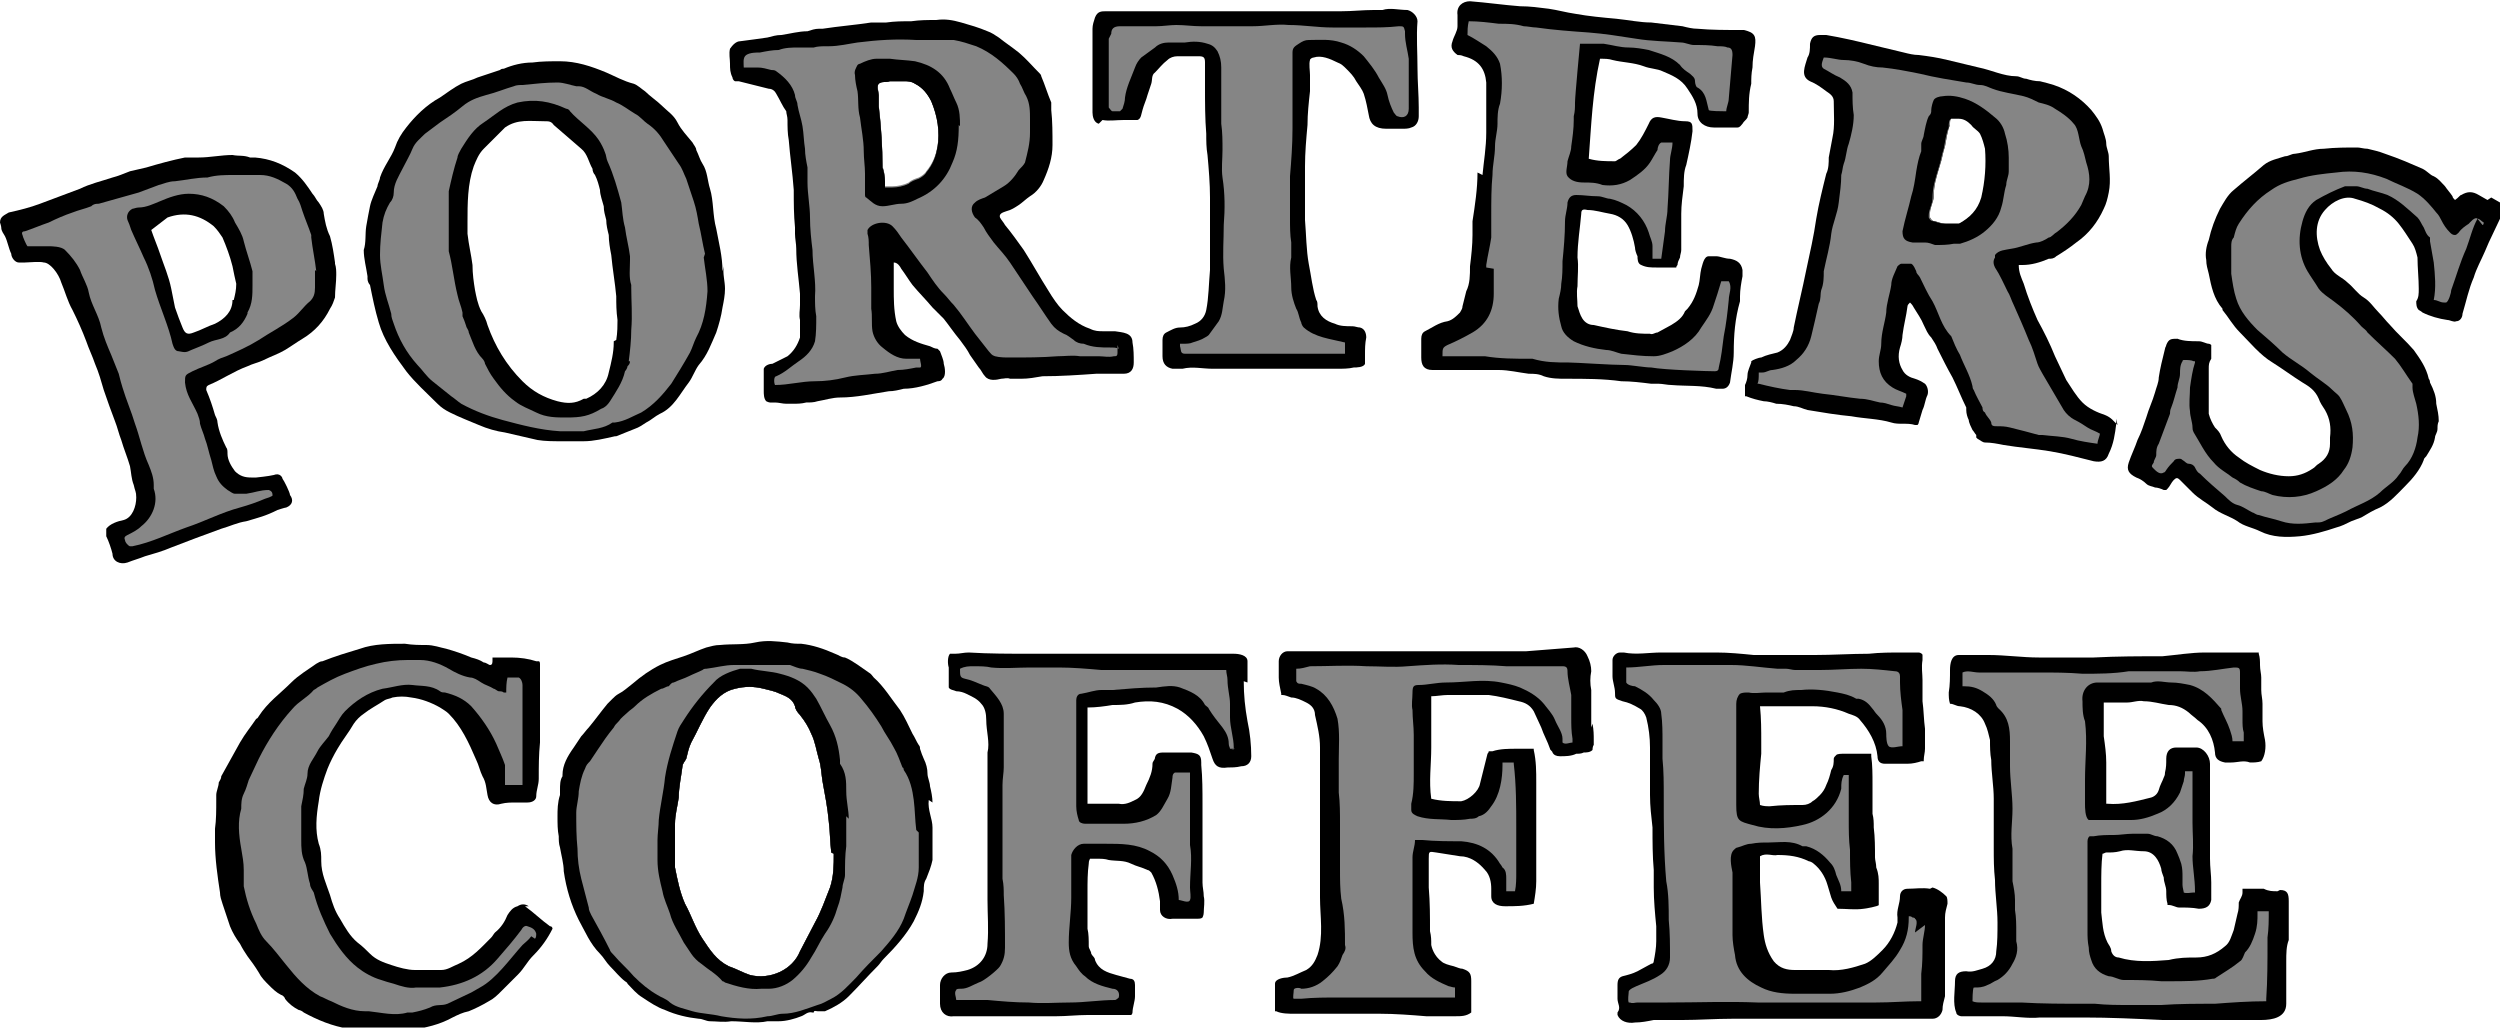 <svg viewBox="0 0 200 82.2" version="1.1" xmlns="http://www.w3.org/2000/svg" data-name="レイヤー_1" id="_レイヤー_1">
  
  <defs>
    <style>
      .st0 {
        fill: #878787;
      }

      .st1 {
        fill: #858585;
      }
    </style>
  </defs>
  <g>
    <path d="M182.2,71.3c-.4,0-.7,0-1.1-.2-.4,0-.8,0-1.2,0-.1,0-.3,0-.4,0,0,0,0,0-.1,0,0,0,0,.2,0,.3,0,.3-.2.5-.3.8,0,.3,0,.6-.1.9-.1.4-.2.9-.3,1.3-.2.5-.3,1-.7,1.3-.7.6-1.4.9-2.3.9-.7,0-1.4,0-2.2.2-1.3.1-2.7.2-4-.2-.3,0-.5-.2-.6-.5,0-.3-.2-.5-.3-.7-.4-.8-.4-1.6-.5-2.4,0-.7,0-1.5,0-2.2,0-.8,0-1.7.1-2.5.1,0,.2-.1.3-.1.4,0,.7,0,1.1-.1.6-.2,1.2,0,1.9,0,.8,0,1.2.7,1.4,1.4,0,.2.1.4.2.7,0,.4.2.7.2,1.1,0,.3,0,.7.1,1,0,0,0,0,0,.1,0,0,0,0,.1,0,.3,0,.6.2.8.2.5,0,1.1,0,1.6.1.6,0,.9-.2,1-.7,0-.5,0-1,0-1.4,0-.6-.1-1.2-.1-1.9,0-2.2,0-4.4,0-6.5,0,0,0-.2,0-.3,0-.3,0-.6,0-.8,0-.6-.5-1.3-1.1-1.3-.5,0-1.1,0-1.6,0-.5,0-.8.3-.8.9,0,.4,0,.7-.1,1.1,0,.1,0,.2-.1.4-.1.3-.3.6-.4,1-.1.3-.3.5-.6.6-1.2.3-2.3.6-3.5.5,0,0,0,0-.1,0,0,0,0,0,0,0,0-.2,0-.5,0-.7,0-.3,0-.6,0-.8,0-.5,0-1.1,0-1.6,0,0,0-.1,0-.2,0-.7-.1-1.4-.2-2.1,0-.3,0-.6,0-.9,0-.2,0-.5,0-.7,0-.3,0-.7,0-1.1.1,0,.3,0,.4,0,.5,0,1,0,1.5,0,.4,0,.9-.2,1.3-.1.7,0,1.3.2,2,.3.6,0,1.1.2,1.6.6.2.2.5.4.7.6.9.6,1.3,1.6,1.4,2.6,0,.5.3.7.8.8.2,0,.3,0,.5,0,.5,0,1-.2,1.5,0,.3,0,.6,0,.9-.1,0,0,0,0,0,0,0,0,0,0,0,0,.3-.4.4-1.1.3-1.7-.1-.5-.2-1-.2-1.5,0-.5,0-.9,0-1.4,0-.4-.1-.7-.1-1.1,0-.3,0-.7,0-1,0-.3-.1-.6-.1-1,0-.3,0-.6-.1-.9,0,0,0,0,0-.1,0,0,0,0-.1,0-.6,0-1.1,0-1.7,0-.5,0-1,0-1.5,0-.3,0-.6,0-1,0-1.1,0-2.3.2-3.4.3-1.8,0-3.6,0-5.5.1-.6,0-1.2,0-1.9,0-.8,0-1.6,0-2.5,0-1.3,0-2.7-.2-4-.2-.8,0-1.6,0-2.4,0-.6,0-.7.7-.7,1.2,0,.6,0,1.2-.1,1.8,0,.3,0,.6.1.9,0,0,0,0,0,0,0,0,0,0,0,0,.3,0,.5.2.8.2.9.1,1.7.6,2,1.4.2.4.3.9.4,1.3,0,.5,0,1.1.1,1.6,0,1,.2,2.1.2,3.1,0,.6,0,1.2,0,1.8,0,.2,0,.4,0,.6,0,.5,0,1,0,1.5,0,.9,0,1.7.1,2.6,0,1.1.2,2.3.2,3.4,0,.8,0,1.6-.1,2.3,0,.7-.4,1.2-1.1,1.4-.4.1-.8.3-1.3.2-.6,0-.9.2-.9.8,0,.8-.2,1.8.1,2.5,0,.2.3.3.4.3.2,0,.4,0,.6,0,.9,0,1.8,0,2.7,0,1,0,2,.2,3,.1,1.2,0,2.3,0,3.5,0,2.1,0,4.2.1,6.3.2.8,0,1.6,0,2.4,0,.6,0,1.2,0,1.9,0,1.2,0,2.4,0,3.6,0,.9,0,2-.2,2-1.3,0-1.1,0-2.2,0-3.4,0-.6,0-1.2.2-1.7,0,0,0-.1,0-.2,0-.9,0-1.7,0-2.6,0,0,0-.2,0-.3,0-.6-.1-.9-.7-.9Z"></path>
    <path d="M181.4,74.9c0,.2,0,.4,0,.5,0,1.5,0,3-.1,4.5,0,0,0,.1,0,.2-1.4,0-2.8.1-4.1.2-1.4,0-2.9,0-4.3.1-.2,0-.5,0-.7,0-.6,0-1.2,0-1.8,0-.9,0-1.9,0-2.8-.1-.3,0-.6,0-.9,0-1.7,0-3.3,0-5-.1-1.1,0-2.1,0-3.2,0-.2,0-.5,0-.7-.1,0,0,0-1,.1-1.1,0,0,0,0,.1,0,.3,0,.6,0,1-.2.3-.1.5-.3.8-.4.5-.3.9-.7,1.2-1.3.3-.5.5-1.1.3-1.8,0-.2,0-.5,0-.7,0-.6,0-1.2-.1-1.8,0-.3,0-.5,0-.8,0-.5-.1-1-.2-1.5,0-.7,0-1.3,0-2,0-.2,0-.4,0-.6-.2-1.1,0-2.1,0-3.2,0-1.1-.2-2.3-.2-3.4,0-.7,0-1.3,0-2,0-1-.1-1.9-.9-2.6,0,0-.2-.2-.2-.3-.2-.5-.6-.8-1.1-1.1-.5-.3-.9-.4-1.5-.4,0,0,0,0-.1,0,0,0,0,0,0,0,0-.4,0-.8,0-1.1.4-.2.9,0,1.3,0,.5,0,1,0,1.4,0,.8,0,1.6,0,2.4,0,.3,0,.7,0,1,0,1.2,0,2.3,0,3.5.1,1.2,0,2.5,0,3.7-.2.3,0,.6,0,.9,0,1.1,0,2.1,0,3.2,0,.5,0,1.1.1,1.6,0,.9,0,1.8-.2,2.7-.3.4,0,.5,0,.5.4,0,.4,0,.9,0,1.3,0,.6.2,1.2.2,1.8,0,.3,0,.5,0,.7,0,.3,0,.7.1,1,0,.2,0,.5,0,.7,0,0,0,0,0,0,0,0,0,0,0,0-.3,0-.6,0-.9,0,0-.3-.1-.6-.2-.9-.2-.6-.5-1.1-.7-1.6,0,0,0-.1,0-.1-.7-.8-1.4-1.6-2.5-1.9-.5-.1-1-.2-1.5-.2-.5,0-1.1-.2-1.6,0-.1,0-.2,0-.4,0-1.3,0-2.6,0-3.9,0-.8,0-1.3.7-1.2,1.5,0,.5,0,1.1.2,1.6.2,1.6,0,3.1,0,4.7,0,.6,0,1.3,0,1.9,0,.3,0,1.1.3,1.3.1,0,.2,0,.3,0,1,0,2,0,3.1,0,.7,0,1.4-.2,2.1-.5.8-.3,1.4-.9,1.8-1.7.1-.3.2-.6.3-.9,0-.2.1-.4.1-.6,0,0,0-.2,0-.2,0,0,0,0,.1,0,.2,0,.4,0,.5,0,0,.7,0,1.3,0,1.9,0,.7,0,1.5,0,2.2,0,.9.1,1.8,0,2.7,0,.9.2,1.8.2,2.8,0,0,0,0,0,.1,0,0,0,0-.1,0-.2,0-.6.1-.8,0,0-.1-.1-.4-.1-.6,0-.2,0-.4,0-.6,0-.4,0-.7-.1-1.1-.1-.3-.2-.6-.3-.8-.3-.8-.9-1.2-1.6-1.4-.3,0-.5-.2-.8-.2-.4,0-.8,0-1.2,0-.5,0-1,.1-1.5.1-.5,0-1.1,0-1.6.1-.1,0-.2,0-.3,0-.1,0-.2.2-.2.4,0,.3,0,.6,0,.9,0,.3,0,.6,0,.9,0,.5,0,1,0,1.5,0,.6,0,1.1,0,1.7,0,.7,0,1.5,0,2.2,0,.4,0,.8.1,1.3,0,.4.1.7.2,1,.2.7.7,1.1,1.4,1.3.4,0,.8.3,1.2.3,1,0,2,0,3,.1.2,0,.5,0,.7,0,1.1,0,2.3,0,3.4-.2.1,0,.2,0,.3-.1.6-.4,1.3-.8,1.9-1.3.2-.1.3-.5.4-.7.4-.4.6-.9.8-1.5.2-.6.2-1.1.2-1.6,0,0,0-.1,0-.2,0,0,0,0,.1,0,.2,0,.5,0,.7,0,0,0,0,0,.1,0,0,0,0,0,0,0,0,.7,0,1.4-.1,2.1Z" class="st1"></path>
  </g>
  <g>
    <path d="M154.4,71.1c-.6-.1-1.2,0-1.8,0-.4,0-.6.3-.6.6,0,.6-.3,1.1-.2,1.7,0,.1,0,.2,0,.4-.2.8-.6,1.6-1.2,2.2-.4.4-.9.9-1.4,1.1-.9.3-1.9.6-2.9.5-.2,0-.5,0-.7,0-.7,0-1.4,0-2,0-.6,0-1.2-.1-1.7-.7-.5-.7-.7-1.4-.8-2.1-.2-1.4-.2-2.8-.3-4.2,0-.7,0-1.4,0-2.1.5-.3,1,0,1.4-.1.9,0,1.7.1,2.5.5.1,0,.3.1.4.2.5.4.9,1,1.1,1.7.1.3.2.7.3,1,.1.3.3.6.5.9.7,0,1.4.1,2.1,0,.1,0,1.2-.2,1.2-.3,0-.3,0-.7,0-1,0-.2,0-.5,0-.7,0-.4,0-.8-.2-1.3,0-.3-.1-.6-.1-.8,0-.8,0-1.6-.1-2.4,0-.4,0-.7-.1-1.1,0-.8,0-1.6,0-2.4,0-.7,0-1.5-.1-2.2,0,0,0-.2,0-.2,0,0,0,0,0,0-.3,0-.6,0-1,0-.4,0-.8,0-1.2,0-.2,0-.5,0-.6.1s-.2.2-.2.3c0,.3,0,.6-.2.9-.1.4-.2.8-.4,1.2-.1.3-.3.6-.5.8-.2.2-.4.4-.6.5-.2.2-.5.3-.8.3-.9,0-1.7,0-2.6.1-.3,0-.5,0-.8-.1,0-.3-.1-.6-.1-.9,0-1.1.1-2.2.2-3.2,0-.3,0-.6,0-.9,0-1,0-1.9-.1-2.9.2,0,.3,0,.3,0,1.3,0,2.6,0,3.9,0,1,0,2,.2,2.9.6.3.1.7.2.9.5.7.8,1.3,1.8,1.4,2.9,0,.4.2.6.6.6.2,0,.4,0,.6,0,.4,0,.8,0,1.2,0,.4,0,.8-.1,1.1-.2,0,0,.1,0,.2,0,0,0,0,0,0-.1,0-.3.1-.6.1-.9,0-.5,0-1.1,0-1.6-.1-.7-.1-1.5-.2-2.2,0-.6,0-1.1,0-1.7,0-.5-.1-1,0-1.6,0-.1,0-.2,0-.4,0-.1-.2-.2-.3-.2-.2,0-.5,0-.7,0-.2,0-.4,0-.6,0-.9,0-1.8,0-2.7.1-1.4,0-2.9.1-4.3.1-1.6,0-3.1,0-4.7,0,0,0-.1,0-.2,0-1-.1-2-.2-3-.2-1.5,0-2.9,0-4.4,0-1,0-2,.2-3,0,0,0-.2,0-.3,0-.3,0-.6.3-.6.6,0,.4,0,.9,0,1.3,0,.4.2.9.2,1.3,0,.5,0,.5.6.7.5.1.9.3,1.4.6.2.1.4.4.5.7.2.8.3,1.6.3,2.4,0,.2,0,.4,0,.6,0,.2,0,.5,0,.7,0,.8,0,1.7,0,2.5,0,.9.1,1.7.2,2.6,0,1.1,0,2.3.1,3.4,0,.5,0,.9,0,1.4,0,1,.1,2.1.2,3.1,0,.4,0,.8,0,1.2,0,.5-.1,1.1-.2,1.6,0,0,0,.2-.2.2-.4.2-.7.4-1.1.6-.4.2-.8.3-1.2.4-.3.1-.4.3-.4.7,0,.4,0,.7,0,1.1,0,.4.3.7,0,1.1,0,0,0,.1,0,.2.2.5.8.7,1.4.6.5,0,1-.1,1.5-.2.8,0,1.5,0,2.3,0,1.3,0,2.6-.1,4-.1,1,0,1.9,0,2.9,0,.6,0,1.1,0,1.7,0,1.4,0,2.8,0,4.2,0,1.7,0,3.4,0,5.1,0,.7,0,1.4,0,2.1,0,.4,0,.7-.3.8-.7,0-.4.1-.7.2-1.1,0-.9,0-1.7,0-2.6,0-.8,0-1.6,0-2.5,0-.4,0-.8,0-1.2,0-.4.1-.7.2-1.1,0-.2,0-.5-.1-.6-.3-.3-.7-.6-1.1-.7Z"></path>
    <path d="M154,74c0,.5-.2,1.1-.2,1.6,0,.8,0,1.5-.1,2.3,0,.6,0,1.2,0,1.8,0,.1,0,.3,0,.4,0,0-.1,0-.2,0-1.1,0-2.2.1-3.4.1-1.5,0-3,0-4.4,0-1,0-2.1,0-3.1,0-.7,0-1.4,0-2,0-2.4-.1-4.8,0-7.2,0-.6,0-1.1,0-1.7,0-.2,0-.5,0-.7,0-.2,0-.4.1-.6,0,0,0,0,0-.1,0-.1-.2,0-.7,0-.9.1-.2.4-.3.6-.4.7-.3,1.3-.5,1.9-.9.5-.3.8-.8.8-1.4,0-1,0-2-.1-3,0-1,0-2.1-.2-3.1-.2-2.3-.2-4.5-.2-6.8,0-1,0-2-.1-3,0-.5,0-.9,0-1.4,0-.7,0-1.5-.1-2.2,0-.4-.3-.8-.6-1.1-.4-.5-.9-.8-1.5-1.1-.2,0-.6-.1-.7-.3,0-.1,0-.4,0-.6,0-.2,0-.4,0-.6,1,0,2-.2,3-.2.5,0,1,0,1.5,0,1.3,0,2.6,0,3.9,0,1.2,0,2.4.2,3.7.3.2,0,.5,0,.7,0,.2,0,.5.1.7.1.4,0,.9,0,1.3,0,.2,0,.5,0,.7,0,1.1,0,2.2-.1,3.3-.1.9,0,1.8.1,2.7.2.3,0,.4.2.4.4,0,.2,0,.3,0,.5,0,.7.1,1.5.2,2.2,0,0,0,.1,0,.2,0,.5,0,.9,0,1.4,0,.4,0,.9,0,1.3,0,0,0,0-.1,0-.2,0-.8.2-1,0-.2-.2-.2-.8-.2-1,0-.6-.3-1.1-.7-1.5-.2-.2-.3-.4-.4-.5-.3-.4-.6-.7-1.1-.8,0,0-.1,0-.2,0-.5-.3-1-.4-1.5-.5-1-.2-2-.3-2.9-.2-.5,0-.9,0-1.4.2-.5,0-1,0-1.4,0-.4,0-1,.1-1.4,0-.3,0-.5,0-.7.1-.2.2-.3.5-.3.8,0,.4,0,.7,0,1.1,0,1,0,2,0,2.9,0,.4,0,.8,0,1.2,0,1,0,1.9,0,2.9,0,1.3.2,1.3,1.3,1.6,1.3.4,2.7.3,4,0,1.4-.3,2.7-1.3,3.1-2.9,0-.4,0-.7.2-1.1,0,0,0,0,0,0,0,0,0,0,0,0,.1,0,.3,0,.4,0,0,0,0,0,0,0,0,0,0,0,0,0,0,.2,0,.4,0,.6,0,.6,0,1.1,0,1.7,0,.4,0,.8,0,1.3,0,.8,0,1.6.1,2.4,0,.9,0,1.7.1,2.6,0,.2,0,.4,0,.7h-.8c0-.5-.2-.8-.4-1.3-.1-.4-.2-.7-.5-1-.5-.6-1.1-1.1-1.9-1.3,0,0-.2,0-.3,0-.9-.5-1.8-.3-2.7-.3-.5,0-.9,0-1.4.1-.4,0-.7.2-1.1.3-.1,0-.2.1-.3.2-.4.4-.2,1.3-.1,1.8,0,.7,0,1.4,0,2.1,0,.4,0,.8,0,1.2,0,.4,0,.8,0,1.2,0,.2,0,.4,0,.5,0,.5.1,1.1.2,1.6.1,1.3,1,2.1,2.1,2.6.8.4,1.7.5,2.7.5.9,0,1.9,0,2.8,0,.8,0,1.6-.2,2.4-.5.7-.3,1.3-.6,1.8-1.2.5-.6,1-1.1,1.4-1.8.5-.8.7-1.6.7-2.6,0,0,0-.1,0-.1,0,0,0,0,0,0,.1,0,.2,0,.3.1,0,0,.2,0,.2.1.3.2,0,.8,0,1.1Z" class="st1"></path>
  </g>
  <g>
    <path d="M127.3,58.2c0-.5,0-.9,0-1.4,0-.3,0-.6,0-.9,0-.2,0-.5,0-.7-.1-.5-.1-1,0-1.5,0-.4-.1-.8-.3-1.2-.2-.5-.7-.8-1.1-.7-1.3.1-2.5.2-3.8.3-1.5,0-3.1,0-4.6,0-1.3,0-2.6,0-4,0,0,0,0,0,0,0-.6,0-1.1,0-1.7,0-1.8,0-3.6,0-5.4,0-.4,0-.7,0-1.1,0-.4,0-.7,0-1.1,0-.4,0-.8,0-1.2,0-.4,0-.7.4-.7.8,0,.4,0,.9,0,1.3,0,.4.1.8.2,1.3,0,0,0,.1,0,.1,0,0,0,0,.1,0,.2,0,.4.1.7.2.4,0,.8.2,1.2.4.4.2.7.5.7,1,.2.9.4,1.7.4,2.6,0,1.3,0,2.6,0,4,0,.9,0,1.9,0,2.8,0,.8,0,1.6,0,2.4,0,.9,0,1.9,0,2.8,0,1.5.3,3.1-.2,4.6-.2.5-.4.9-.9,1.2-.5.2-1,.5-1.5.6-.3,0-1,.1-1,.5,0,.2,0,.4,0,.6,0,.5,0,1,0,1.4,0,0,0,.2,0,.2,0,0,0,0,.1,0,.4.2,1,.2,1.5.2.6,0,1.2,0,1.8,0,1.2,0,2.4,0,3.6,0,.5,0,1,0,1.4,0,1.2,0,2.5.1,3.7.2.8,0,1.6,0,2.3,0,.5,0,.9,0,1.3-.3,0-.8,0-1.6,0-2.5,0-.6-.1-.8-.7-1-.2,0-.4-.1-.7-.2-.4-.1-.8-.2-1-.4-.4-.3-.7-.8-.8-1.3,0-.4,0-.7-.1-1.1,0-1.2,0-2.3-.1-3.5,0-.8,0-1.6,0-2.3,0-.6,0-.6.6-.5.6.1,1.3.2,1.9.3.8,0,1.5.5,2,1.1.4.4.5,1,.5,1.5,0,.2,0,.4,0,.6,0,.6.5.8,1.1.8.8,0,1.5,0,2.3-.2,0,0,0,0,0,0,0,0,0,0,0,0,.1-.6.2-1.2.2-1.8,0-.7,0-1.4,0-2.1,0-.2,0-.3,0-.5,0-.9,0-1.9,0-2.8,0-.8,0-1.6,0-2.5,0-.9,0-1.7-.2-2.6,0,0,0,0,0-.1,0,0-.2,0-.2,0-.4,0-.8,0-1.2,0-.6,0-1.3,0-1.9.2,0,0-.2,0-.3,0,0,0,0,.1-.1.2-.1.4-.2.8-.3,1.2-.1.4-.2.8-.3,1.2-.1.6-.9,1.3-1.5,1.4-.8,0-1.6,0-2.4-.2-.2-1.4,0-2.7,0-4.1,0-1.3,0-2.7,0-4.1.4,0,.9-.1,1.3-.1.6,0,1.1,0,1.7,0,.5,0,1.1,0,1.6,0,.8.1,1.6.3,2.4.5.5.1.9.3,1.2.8.2.4.4.9.6,1.3.2.6.5,1.1.7,1.7,0,.1.2.2.2.3.1.2.3.3.6.3.4,0,.9,0,1.3-.2.2,0,.4,0,.6-.1.2,0,.5,0,.7-.2,0,0,0-.3.1-.4,0-.1,0-.2,0-.4,0-.4,0-.8-.1-1.3Z"></path>
    <path d="M125.8,59.4c-.2,0-.6.2-.8,0,0,0,0-.2,0-.3,0-.5-.4-1-.6-1.5-.2-.5-.6-.9-.9-1.3-.5-.6-1.2-1-1.9-1.3-.5-.2-1-.3-1.5-.4-1.5-.3-2.9,0-4.4,0-.8,0-1.5.2-2.2.2-.4,0-.5.1-.5.6,0,.5-.1,1,0,1.4,0,.7.1,1.3.1,2,0,.5,0,1,0,1.5,0,.5,0,1.1,0,1.6,0,.8,0,1.6-.2,2.4,0,.2,0,.4,0,.5,0,.3.3.4.5.5.9.3,1.8.2,2.7.3.5,0,1,0,1.5-.1.2,0,.5,0,.7-.2.5-.1.8-.5,1-.8.7-.9.9-2.2.9-3.3,0,0,0-.1,0-.2,0,0,0,0,0,0h.8s.1,0,.1,0c0,0,0,0,0,.1.2,1.7.2,3.4.2,5.1,0,1.2,0,2.4,0,3.6,0,.5,0,1-.1,1.5,0,0-.2,0-.3,0-.1,0-.3,0-.4,0,0,0,0-.2,0-.2,0-.3,0-.5,0-.8,0-.3,0-.7-.3-.9,0,0-.1-.2-.2-.3-.7-1.2-1.8-1.7-3.1-1.8-1,0-2.1,0-3.1-.1-.2,0-.4,0-.6,0,0,.5-.2.9-.2,1.4,0,.4,0,.9,0,1.3,0,.7,0,1.4,0,2.1,0,.6,0,1.1,0,1.7,0,.3,0,.6,0,.9,0,1.2.1,2.2,1,3.1.5.6,1.2.9,1.9,1.2.1,0,.3.1.5.1,0,0,0,0,0,0,0,0,0,0,0,0,0,.3,0,.5,0,.8-.4,0-.8,0-1.3,0-1.6,0-3.1,0-4.7,0-1.1,0-2.1,0-3.2,0-1.1,0-2.1,0-3.1.1-.2,0-.4,0-.6,0,0,0,0,0,0,0-.1,0,0-.5,0-.7,0-.2.5-.2.6-.1.6,0,1.2-.2,1.7-.6.5-.4.8-.7,1.2-1.2.2-.3.3-.6.4-.9.2-.3.3-.5.2-.8,0-1.2,0-2.4-.3-3.7-.1-.8-.1-1.6-.1-2.3,0-1.2,0-2.5,0-3.7,0-.8,0-1.7-.1-2.5,0-.9,0-1.7,0-2.6,0-1.1.1-2.2-.1-3.3-.3-1-.8-1.9-1.7-2.4-.3-.2-.8-.3-1.2-.4-.2,0-.3,0-.4-.2,0-.1,0-.3,0-.4,0,0,0-.6,0-.6.4,0,.7-.1,1.1-.2,1.5,0,3-.1,4.5,0,1.1,0,2.2.1,3.3,0,1.4-.1,2.7-.2,4.1-.1,1.3,0,2.6,0,3.8.1.9,0,1.7,0,2.6,0,.5,0,1,0,1.5,0,.1,0,.2,0,.4,0,.3,0,.4.1.4.4,0,.6.2,1.3.3,1.9,0,.6,0,1.2,0,1.8,0,.6,0,1.1.1,1.7,0,0,0,0,0,0,0,0,0,0,0,0,0,0,0,0,0,0Z" class="st1"></path>
  </g>
  <g>
    <path d="M99.8,54.6c0-.6,0-1.1,0-1.7,0-.5-.7-.6-1.1-.6-.7,0-1.3,0-2,0-.6,0-1.2,0-1.8,0-.8,0-1.7,0-2.5,0-1.8,0-3.6,0-5.5,0-1.5,0-2.9,0-4.4,0-1.7,0-3.4,0-5-.1-.4,0-.7.1-1.1.1-.2,0-.3,0-.4,0-.2.2-.2.8-.1,1.1,0,.3,0,.7,0,1,0,.2,0,.4,0,.6.1.2.4.2.6.3.3,0,.6.1.8.2.4.2.9.4,1.2.8.3.3.4.8.4,1.3,0,.9.3,1.8.1,2.6,0,0,0,.1,0,.2,0,.5,0,1.1,0,1.6,0,.2,0,.5,0,.7,0,.2,0,.4,0,.6,0,.7,0,1.3,0,2,0,.6,0,1.2,0,1.9,0,.9,0,1.7,0,2.6,0,.4,0,.7,0,1.1,0,.4,0,.7,0,1.1,0,1.2.1,2.3,0,3.5,0,1-.6,1.8-1.6,2.1-.4.1-.8.2-1.3.2-.5,0-.9.5-.9,1,0,.5,0,1,0,1.5,0,.7.5,1.1,1.1,1,.7,0,1.4,0,2,0,1.1,0,2.2,0,3.3,0,1,0,2,0,2.9,0,.8,0,1.7-.1,2.5-.1.5,0,1,0,1.5,0,.6,0,1.3,0,1.9,0,0,0,0,0,.1,0,0,0,.1-.1.1-.2,0-.4.2-.9.2-1.3,0-.3,0-.6,0-.9,0-.3-.1-.5-.4-.5-.4-.1-.7-.2-1.1-.3-.7-.2-1.4-.4-1.7-1.2,0-.2-.2-.3-.3-.5,0-.2-.2-.4-.2-.6,0-.5,0-1-.1-1.4,0-1,0-2,0-3,0-.7,0-1.5.1-2.2,0-.1,0-.2.1-.4.2,0,.4,0,.6,0,.3,0,.6,0,.9.1.6.1,1.2,0,1.8.3.4.2.9.3,1.3.5.1,0,.2.1.3.2.4.7.6,1.5.7,2.3,0,.1,0,.3,0,.4,0,0,0,.2,0,.3,0,.5.5.8,1,.7.2,0,.4,0,.5,0,.5,0,1,0,1.5,0,.1,0,.3,0,.4-.1,0,0,.1-.2.1-.4,0-.4.1-.9,0-1.3,0-.4-.1-.7-.1-1.1,0-.5,0-1.1,0-1.6,0-.9,0-1.7,0-2.6,0-.7,0-1.4,0-2.1,0-1,0-2.1-.1-3.1,0,0,0-.1,0-.2,0-.6-.2-.7-.8-.8-.7,0-1.4,0-2.1,0-.4,0-.7,0-.8.4,0,.2-.2.3-.2.5,0,.6-.2,1.1-.5,1.7-.2.5-.4,1-.9,1.2-.4.2-.8.4-1.3.3-.5,0-1,0-1.5,0-.3,0-.7,0-1,0,0-.2,0-.3,0-.4,0-1.8,0-3.6,0-5.3,0-.6,0-1.2,0-2,.7,0,1.4-.1,2-.2.6,0,1.2,0,1.8-.2,1.2-.2,2.3-.1,3.4.5.9.5,1.6,1.3,2.1,2.2.3.6.5,1.2.7,1.8.2.6.5.8,1.2.7.3,0,.7,0,1.1-.1.5,0,.8-.3.8-.8,0-.9-.1-1.9-.3-2.8-.2-1.1-.3-2.1-.3-3.2Z"></path>
    <path d="M98.8,59.9c-.1,0-.3,0-.4,0,0,0,0,0,0,0,0,0,0,0,0,0,0-.1-.1-.2-.1-.4,0-.5-.2-.9-.5-1.3-.4-.5-.8-1-1.1-1.5,0-.1-.2-.2-.3-.3-.4-.8-1.2-1.1-2-1.4-.6-.2-1.2-.1-1.9,0-1.2,0-2.3.1-3.5.2-.3,0-.6,0-.9,0-.5,0-1,.2-1.6.3-.3,0-.4.3-.4.5,0,1,0,2.1,0,3.1,0,.8,0,1.6,0,2.4,0,1,0,2,0,3,0,.4.1.8.2,1.1,0,.2.3.3.5.3.5,0,.9,0,1.4,0,.6,0,1.1,0,1.7,0,.9,0,1.8-.2,2.6-.7.4-.3.6-.8.9-1.3.3-.5.3-1.1.4-1.7,0-.1,0-.3.2-.4.3,0,.8,0,1.1,0,0,0,0,0,.1,0,0,0,0,0,0,0,0,.4,0,.8,0,1.1,0,.4,0,.7,0,1.1,0,1.1,0,2.1,0,3.2,0,.1,0,.3,0,.4.2,1.1,0,2.2,0,3.4,0,.3.1.8,0,1-.1.3-.7,0-.9,0,0-.7-.2-1.3-.5-2-.4-.9-1-1.5-1.8-1.9-1.1-.6-2.3-.6-3.6-.6-.6,0-1.1,0-1.7,0-.5,0-.9.5-1,.9,0,.4,0,.8,0,1.2,0,.7,0,1.5,0,2.2,0,1.2-.2,2.4-.2,3.6,0,.7.1,1.3.6,1.9.2.3.4.6.7.8.6.6,1.4.8,2.2,1,.4,0,.6.3.5.7,0,0-.2.2-.3.2-1.2,0-2.4.2-3.6.2-1.1,0-2.2.1-3.3,0-1.1,0-2.2-.1-3.3-.2-.2,0-.4,0-.6,0-.7,0-1.3,0-1.9,0,0-.2-.2-.6,0-.8,0-.1.2-.1.4-.1.5,0,.9-.3,1.4-.5.4-.1,1.5-1,1.7-1.3.3-.5.4-.9.4-1.5,0-1.4,0-2.8-.1-4.2,0-.4,0-.8-.1-1.3,0-.7,0-1.3,0-2,0-1.4,0-2.8,0-4.2,0-.4,0-.9,0-1.3,0-.5.1-1,.1-1.4,0-.3,0-.6,0-.9,0-.7,0-1.3,0-2,0-.5,0-.9,0-1.4,0-.8-.6-1.4-1.1-2-.1-.2-.4-.2-.6-.3-.5-.2-.9-.4-1.4-.5-.4-.1-.4-.2-.4-.8.4-.2.7-.2,1.1-.2.5,0,1,0,1.4.1,1,.1,2.1,0,3.1,0,.8,0,1.5,0,2.3,0,1.1,0,2.3.1,3.4.2.3,0,.6,0,1,0,1.6,0,3.3,0,4.9,0,1.1,0,2.2,0,3.4,0,.2,0,.4,0,.7,0,0,.3.1.5.1.8,0,.7.2,1.3.2,1.9,0,.4,0,.7,0,1.1,0,.8.3,1.6.3,2.4,0,.1,0,.1-.2.2Z" class="st1"></path>
  </g>
  <g>
    <path d="M74.6,64.2c0-.4-.1-.9-.2-1.3,0-.3-.2-.7-.2-1,0-.4-.1-.8-.3-1.2-.1-.2-.2-.5-.3-.8,0-.1,0-.2-.1-.3-.2-.3-.3-.6-.5-.9-.3-.6-.6-1.3-1-1.9-.7-.9-1.3-1.9-2.1-2.6-.1-.1-.2-.3-.4-.4-.6-.4-1.2-.9-1.9-1.2-.3,0-.5-.2-.8-.3-.9-.4-1.8-.7-2.7-.8-.4,0-.7,0-1.1-.1-.9-.1-1.7-.2-2.6,0-.9.2-1.8.1-2.8.2-.4,0-.7.1-1.1.2-.6.2-1.2.5-1.8.7-.6.2-1.3.4-1.9.7-.8.4-1.5.9-2.2,1.5-.4.3-.7.6-1.1.8-.2.1-.4.3-.5.4-.1.1-.3.3-.4.4-.5.6-1,1.3-1.5,1.9-.2.2-.4.5-.6.7-.2.3-.4.6-.6.9-.5.7-.9,1.4-.9,2.2,0,0,0,.1,0,.1-.2.3-.2.7-.2,1.1,0,.1,0,.3,0,.4-.2.6-.2,1.2-.2,1.7,0,.6,0,1.1.1,1.6,0,0,0,0,0,0,0,.3,0,.6.1.9.1.6.3,1.3.3,1.9.2,1.4.6,2.7,1.2,3.9.5.9.9,1.9,1.7,2.7.3.3.5.7.8,1,.4.4.8.9,1.2,1.2,0,0,.2.1.2.2.4.4.7.8,1.2,1.1.6.4,1.2.8,1.8,1,.9.4,1.8.6,2.7.7.3,0,.6.2.9.2.5,0,1.1.1,1.7,0,1,0,2,.2,2.9,0,.3,0,.6,0,.9,0,.6,0,1.3-.2,1.8-.4.3-.1.5-.4.9-.3,0,0,.1,0,.1,0,0-.2.2-.1.3-.1.2,0,.4,0,.6,0,.7-.3,1.4-.7,1.9-1.2.8-.8,1.5-1.6,2.3-2.4.2-.2.3-.4.5-.6.9-.9,1.8-1.9,2.4-3,.4-.8.7-1.5.8-2.4,0-.4,0-.7.2-1,.2-.5.4-1,.5-1.5,0,0,0-.1,0-.2,0-.8,0-1.6,0-2.4,0-.7-.4-1.4-.3-2.2ZM66.7,68.3c0,.9,0,1.8-.3,2.7-.4,1-.7,1.9-1.2,2.8-.4.8-.8,1.5-1.2,2.3-.6,1.5-2.4,2.3-4,1.9-.6-.2-1.1-.5-1.7-.7-1-.5-1.5-1.3-2.1-2.2-.6-.9-.9-1.9-1.4-2.8-.4-.9-.6-1.9-.8-2.9,0-.2,0-.4,0-.7,0-.7,0-1.3,0-2,0,0,0,0,0-.1,0-.2,0-.5,0-.7,0-.7.2-1.4.3-2.1,0-.8.2-1.7.3-2.5,0-.2.2-.4.3-.6.1-.4.2-.9.4-1.3.5-.9.9-1.9,1.5-2.8.5-.7,1.1-1.3,2-1.5.8-.2,1.5-.2,2.3,0,.4.1.9.2,1.3.4.5.2,1,.4,1.2,1,0,.2.2.5.4.7.4.5.7,1,.9,1.5.3.6.4,1.3.6,2,.2.6.2,1.2.3,1.8.2,1.1.4,2.1.5,3.2.1.8.1,1.7.2,2.5,0,0,0,0,0,0,0,0,0,0,0,0Z"></path>
    <path d="M73.3,66.4c-.1-.8-.1-1.6-.2-2.4-.1-.8-.3-1.7-.8-2.4,0,0,0-.2-.1-.2-.2-.5-.4-1.1-.7-1.6-.3-.6-.7-1.1-1-1.7-.5-.8-1-1.5-1.6-2.2-.4-.5-.9-.9-1.5-1.2-.6-.3-1.2-.6-1.8-.8-.5-.2-1-.3-1.4-.4-.3,0-.7-.2-1-.3-.8,0-1.6,0-2.5,0-.7,0-1.3,0-2,0-.7,0-1.4.2-2.2.3-.1,0-.2,0-.3.1-.4.2-.7.3-1.1.5-.4.2-.8.3-1.2.5-.2,0-.3.2-.4.3-.2,0-.4.2-.6.2-.8.4-1.5.8-2.1,1.4-.2.2-.4.3-.6.5-.2.2-.5.4-.7.7-.2.2-.3.3-.4.5-.5.6-.9,1.2-1.3,1.8-.2.3-.4.6-.6.9-.2.2-.3.3-.4.6-.3.6-.4,1.2-.5,1.8,0,.6-.2,1.2-.2,1.7,0,1,0,1.9.1,2.9,0,.8.1,1.6.3,2.4.2.8.4,1.5.6,2.3,0,.2.1.4.2.6.5.9,1,1.8,1.5,2.8,0,.1.2.3.3.4.5.6,1.1,1.1,1.6,1.7.6.6,1.2,1.1,1.9,1.5.3.2.7.3,1,.6.5.4,1.2.5,1.8.7.7.2,1.5.2,2.3.4,1.2.2,2.4.3,3.7,0,.4,0,.8-.2,1.2-.2,1,0,1.9-.4,2.8-.7.4-.1.7-.3,1.1-.5.8-.4,1.4-1.1,2-1.7.6-.7,1.3-1.4,2-2.1.7-.8,1.4-1.6,1.8-2.6.2-.6.5-1.3.7-1.9.2-.7.5-1.4.5-2.2,0-.9,0-1.9,0-2.8ZM66.7,68.3c0,.9,0,1.8-.3,2.7-.4,1-.7,1.9-1.2,2.8-.4.8-.8,1.5-1.2,2.3-.6,1.5-2.4,2.3-4,1.9-.6-.2-1.1-.5-1.7-.7-1-.5-1.5-1.3-2.1-2.2-.6-.9-.9-1.9-1.4-2.8-.4-.9-.6-1.9-.8-2.9,0-.2,0-.4,0-.7,0-.7,0-1.3,0-2,0,0,0,0,0-.1,0-.2,0-.5,0-.7,0-.7.2-1.4.3-2.1,0-.8.2-1.7.3-2.5,0-.2.2-.4.3-.6.1-.4.2-.9.4-1.3.5-.9.9-1.9,1.5-2.8.5-.7,1.1-1.3,2-1.5.8-.2,1.5-.2,2.3,0,.4.1.9.2,1.3.4.5.2,1,.4,1.2,1,0,.2.2.5.4.7.4.5.7,1,.9,1.5.3.6.4,1.3.6,2,.2.6.2,1.2.3,1.8.2,1.1.4,2.1.5,3.2.1.8.1,1.7.2,2.5,0,0,0,0,0,0,0,0,0,0,0,0Z" class="st1"></path>
    <path d="M67.9,65.5c0-.7-.2-1.4-.2-2.2,0-.8,0-1.5-.5-2.2,0,0,0-.2,0-.3-.1-1-.3-1.9-.8-2.8-.4-.7-.7-1.4-1.1-2.1-.2-.3-.4-.6-.7-.9-.6-.6-1.4-.9-2.2-1.1-.7-.2-1.5-.2-2.3-.4-.3,0-.6,0-.9,0-.7.2-1.6.5-2.1,1.1-.9.9-1.7,1.9-2.4,3-.2.3-.4.6-.5.9-.4,1.2-.8,2.4-1,3.7-.1,1.1-.4,2.3-.5,3.4,0,.5-.1,1.1-.1,1.6,0,.5,0,1.1,0,1.6,0,.9.2,1.7.4,2.5.1.6.4,1.2.6,1.8.2.8.7,1.5,1.1,2.3.2.3.4.6.6.9.2.3.5.6.8.8.6.5,1.2.8,1.7,1.4,0,0,.1,0,.2.1.9.3,1.9.6,2.9.5.2,0,.4,0,.6,0,.7,0,1.4-.3,1.9-.7.6-.5,1.1-1.1,1.5-1.8.4-.6.7-1.3,1.1-1.9.5-.7.8-1.4,1-2.1.2-.5.3-1.1.4-1.6,0-.3.2-.7.2-1,0-.8,0-1.6.1-2.3,0,0,0-.1,0-.2,0-.7,0-1.4,0-2.2ZM66.7,68.3c0,.9,0,1.8-.3,2.7-.4,1-.7,1.9-1.2,2.8-.4.8-.8,1.5-1.2,2.3-.6,1.5-2.4,2.3-4,1.9-.6-.2-1.1-.5-1.7-.7-1-.5-1.5-1.3-2.1-2.2-.6-.9-.9-1.9-1.4-2.8-.4-.9-.6-1.9-.8-2.9,0-.2,0-.4,0-.7,0-.7,0-1.3,0-2,0,0,0,0,0-.1,0-.2,0-.5,0-.7,0-.7.2-1.4.3-2.1,0-.8.2-1.7.3-2.5,0-.2.2-.4.3-.6.1-.4.2-.9.4-1.3.5-.9.9-1.9,1.5-2.8.5-.7,1.1-1.3,2-1.5.8-.2,1.5-.2,2.3,0,.4.1.9.2,1.3.4.5.2,1,.4,1.2,1,0,.2.2.5.4.7.4.5.7,1,.9,1.5.3.6.4,1.3.6,2,.2.6.2,1.2.3,1.8.2,1.1.4,2.1.5,3.2.1.8.1,1.7.2,2.5,0,0,0,0,0,0,0,0,0,0,0,0Z"></path>
  </g>
  <g>
    <path d="M42.3,72.5c-.3-.2-.6-.2-.9,0-.4.1-.6.4-.8.7-.2.5-.5,1-1,1.4-.1.1-.2.3-.3.4-.8.8-1.5,1.6-2.6,2.1-.5.2-.9.5-1.4.5-.7,0-1.4,0-2.1,0-.6,0-1.3-.2-1.9-.4-.6-.2-1.2-.4-1.7-.9-.3-.3-.6-.6-1-.9-.6-.5-1-1.2-1.4-1.9-.4-.6-.6-1.2-.8-1.9-.3-.9-.7-1.7-.7-2.7,0-.5,0-.9-.2-1.4-.3-1.1-.2-2.2,0-3.4.1-.9.4-1.8.7-2.6.2-.5.5-1.1.8-1.6.4-.7.9-1.3,1.3-2,.2-.3.5-.6.8-.8.5-.4,1.1-.7,1.7-1.1.2-.1.4-.1.6-.2.5-.1,1-.1,1.5,0,.8.1,1.6.4,2.3.8.3.2.5.3.7.5,1,1,1.6,2.3,2.2,3.7.2.4.3.9.5,1.3.3.5.3,1,.4,1.5.1.6.5.9,1.1.7.4-.1.8-.1,1.2-.1.3,0,.6,0,.9,0,.4,0,.7-.2.7-.5,0-.5.2-.9.2-1.4,0-1,0-1.9.1-2.9,0-.9,0-1.8,0-2.7,0-.6,0-1.3,0-1.9,0-.6,0-1.2,0-1.7,0,0,0-.2-.1-.2,0,0-.1,0-.2,0-.6-.2-1.3-.3-2-.3-.5,0-.9,0-1.3,0,0,0-.2,0-.2,0,0,0,0,0,0,.2,0,.2,0,.4-.2.4-.1,0-.3-.2-.5-.2-.3-.2-.6-.3-1-.4-.7-.3-1.3-.5-2-.7-.5-.1-1-.3-1.6-.3-.5,0-1.1,0-1.7-.1-1.2,0-2.5,0-3.6.4-1,.3-2,.6-3,1-.2,0-.3.1-.5.2-.7.5-1.4.9-2,1.5-.9.9-1.9,1.6-2.6,2.7,0,0-.1.2-.2.2-.4.6-.9,1.2-1.3,1.9-.5.9-1,1.8-1.5,2.7,0,.2-.1.3-.2.5,0,.3-.2.7-.2,1,0,.1,0,.2,0,.4,0,.8,0,1.6-.1,2.3,0,.4,0,.7,0,1.1,0,1.3.2,2.7.4,4,0,.3.1.6.2.9.2.6.4,1.2.6,1.8.2.5.5,1,.8,1.4.2.4.4.7.6,1,.3.4.6.8.9,1.3.2.4.5.7.8,1,.3.3.6.6,1,.8.1,0,.3.2.3.3.3.4.7.7,1.1.9.1,0,.3.1.4.2,1.1.6,2.3,1.1,3.6,1.3.7.1,1.4.2,2.1.2,1,0,1.9,0,2.9-.1,1.2-.2,2.2-.4,3.3-1,.4-.2.8-.4,1.3-.5.5-.2,1.1-.5,1.6-.8.4-.2.7-.5,1-.8.2-.2,1.1-1.1,1.3-1.3.6-.6.7-1,1.3-1.6.6-.6,1.1-1.3,1.5-2.1,0,0,0-.2-.2-.2-.7-.5-1.3-1.1-2-1.6Z"></path>
    <path d="M42.5,74.9c-.2.3-.5.5-.7.7-1,1.1-2.1,2.7-3.4,3.4-.2.1-.5.3-.7.4-.6.3-1.3.6-1.9.9-.5.2-.9,0-1.4.3-.5.2-.9.3-1.4.4-.1,0-.3,0-.4,0-1,.3-2.1,0-3.1-.1,0,0-.2,0-.3,0-1,0-1.9-.4-2.7-.8-.3-.1-.6-.3-.9-.4-1.1-.6-1.9-1.5-2.7-2.5-.5-.6-1-1.3-1.6-1.9-.4-.4-.6-.9-.8-1.4-.5-1-.8-2-1-3,0-.4,0-.9,0-1.3,0-.6-.1-1.1-.2-1.7-.2-1.1-.3-2.2,0-3.2,0-.4,0-.8.2-1.2.2-.4.3-.8.4-1.1.3-.6.5-1.1.8-1.7.7-1.4,1.6-2.8,2.7-4,.5-.6,1.2-.9,1.7-1.5,0,0,.2-.1.3-.2.7-.4,1.4-.8,2.2-1.1.8-.3,1.6-.6,2.5-.8.8-.2,1.7-.3,2.5-.3.3,0,.6,0,1,0,.8,0,1.6.3,2.3.7.5.3,1.1.6,1.7.7.3,0,.6.2.9.4.3.2.7.3,1,.5.1,0,.3.2.4.2.1,0,.3,0,.4.1,0,0,0,0,.1,0,0,0,0,0,.1,0,0,0,0,0,0,0,0-.4,0-.8.1-1.2,0,0,0,0,0,0,0,0,0,0,0,0,.3,0,.7,0,.9,0,.2.1.3.4.3.6,0,.1,0,.3,0,.4,0,1.5,0,3.1,0,4.6,0,.3,0,.6,0,1,0,.4,0,.7,0,1.1,0,.3,0,.6,0,.9-.4,0-.8,0-1.2,0,0,0-.2,0-.2,0,0,0,0,0,0,0,0-.3,0-.6,0-1,0-.2,0-.4,0-.6-.2-.6-.5-1.2-.7-1.7-.5-1.1-1.2-2.1-2-3-.6-.6-1.3-.9-2.1-1.1-.1,0-.3,0-.4-.1-.7-.5-1.5-.4-2.2-.5-.8-.1-1.6.2-2.4.3-1.2.3-2.2,1-3,1.8-.3.3-.5.7-.7,1-.2.3-.4.6-.6,1-.3.4-.7.8-.9,1.2-.3.6-.8,1.1-.8,1.8,0,.4-.2.8-.3,1.2,0,.5-.1.9-.2,1.4,0,.9,0,1.8,0,2.7,0,.6,0,1.2.3,1.8.2.5.2,1.1.4,1.7,0,.3.2.5.3.7.3,1.2.8,2.3,1.3,3.3.6,1,1.3,2,2.2,2.7.5.4,1.2.8,1.9,1,.3.1.6.2,1,.3.6.2,1.2.4,1.8.3.6,0,1.3,0,1.9,0,1.8-.2,3.4-.9,4.6-2.3.7-.8,1.3-1.5,1.9-2.3.1-.2.3-.4.5-.3.3.1.6.2.7.6,0,.1,0,.3-.1.4Z" class="st1"></path>
  </g>
  <g>
    <path d="M199,16c-.2-.1-.5-.3-.7-.4-.5-.3-.9-.3-1.4,0-.1,0-.2.2-.5.4-.1-.1-.2-.2-.2-.3-.2-.3-.4-.5-.6-.8-.3-.3-.5-.6-.9-.8-.3-.1-.5-.4-.9-.6-.5-.2-.9-.4-1.4-.6-.5-.2-1-.4-1.6-.6-.5-.2-1-.3-1.4-.4-.3,0-.6-.1-.8-.1-.9,0-1.8,0-2.7.1-.8,0-1.5.3-2.3.4-.3,0-.5.2-.8.2-.6.2-1.2.3-1.7.7-.8.7-1.6,1.3-2.4,2-.5.4-.8,1-1.1,1.5-.4.8-.7,1.6-.9,2.5-.2.5-.3,1.1-.2,1.6,0,.4.1.7.2,1.1.2,1,.4,2,1.1,2.8,0,0,0,0,0,.1.5.6.8,1.2,1.4,1.8.8.8,1.6,1.8,2.6,2.4.8.5,1.6,1.1,2.4,1.6.5.3,1,.6,1.3,1.3.1.3.3.6.5.9.4.7.5,1.4.4,2.2,0,.2,0,.4,0,.5,0,.7-.3,1.2-.9,1.6-.2.1-.3.3-.5.4-.6.4-1.2.6-1.9.6-.8,0-1.6-.2-2.3-.5-.6-.3-1.2-.6-1.7-1-.6-.4-1.1-1-1.4-1.7-.1-.3-.3-.5-.5-.7-.2-.3-.4-.7-.5-1.1,0-.7,0-1.3,0-2,0-.5,0-1.1,0-1.6,0-.3,0-.5.2-.8,0-.2,0-.5,0-.7,0-.1,0-.3,0-.4,0,0-.1-.1-.2-.1-.2,0-.5-.2-.8-.2-.6,0-1.2,0-1.7-.2-.5,0-.7,0-.9.5,0,.1-.1.2-.1.3-.2.8-.4,1.6-.5,2.3,0,.4-.2.8-.3,1.2-.2.7-.5,1.3-.7,2-.2.6-.4,1.2-.7,1.8-.2.6-.5,1.2-.7,1.8-.2.6,0,.9.6,1.2.3.1.6.3.8.5.2.2.5.2.7.3.2,0,.5.1.7.2,0,0,.1,0,.2,0,0,0,0,0,.1-.1.2-.2.3-.5.5-.7.2-.2.3-.2.5,0,.3.3.7.7,1,1,.5.5,1.1.8,1.6,1.2.6.5,1.4.7,2,1.1.5.4,1.2.5,1.8.8,1,.5,2.1.5,3.2.4,1-.1,2-.4,2.9-.7.4-.1.8-.3,1.2-.5.3-.1.5-.2.8-.3.5-.3,1-.6,1.5-.8.8-.4,1.4-1.1,2-1.7.6-.6,1.2-1.3,1.5-2.1,0-.1.1-.2.2-.3.3-.5.6-.9.7-1.5,0-.2.2-.4.2-.7,0-.2,0-.4.1-.6,0-.5-.1-.9-.2-1.4,0-.6-.2-1.1-.5-1.7,0,0,0-.2-.1-.3-.2-.9-.7-1.6-1.2-2.3-.6-.7-1.3-1.3-1.9-2-.3-.3-.6-.7-.9-1-.4-.4-.7-.9-1.2-1.2-.5-.3-.8-.8-1.3-1.2-.4-.4-1-.6-1.3-1.1-.4-.5-.7-1-.9-1.5-.4-1.1-.4-2.3.4-3.2.6-.7,1.6-1.2,2.4-.9.7.2,1.3.4,2,.8.6.3,1.1.7,1.5,1.2.4.5.7,1,1.1,1.6.2.3.3.7.4,1.1,0,.8.1,1.7.1,2.5,0,.4,0,.7-.2,1,0,.2,0,.5.2.7,0,0,.2.1.3.2.6.3,1.3.5,2,.6.2,0,.5.2.7.1.3,0,.5-.3.5-.6.3-1,.5-2,.9-2.9.2-.7.6-1.4.9-2.1.1-.2.2-.5.3-.7.3-.6.6-1.3.9-1.9.1-.3.4-.8.2-1.1,0,0-.1-.1-.2-.2-.2-.1-.5-.3-.7-.4Z"></path>
    <path d="M198.2,17.5c-.4.7-.6,1.6-.9,2.4-.5,1.1-.8,2.2-1.2,3.3,0,.2-.2.9-.4,1,0,0-.1,0-.2,0-.3,0-.5-.2-.8-.2.2-1,.1-2,0-3-.1-.6-.2-1.1-.3-1.7,0-.1,0-.3,0-.3-.3-.2-.4-.6-.5-.8-.2-.3-.3-.6-.5-.8-.8-.7-1.5-1.4-2.4-1.8-.5-.2-1.1-.3-1.6-.5-.3,0-.6-.2-.9-.2-.3,0-.7,0-.9,0-.8.3-1.6.7-2.3,1.1-.6.4-.9,1-1.1,1.7-.4,1.4-.3,2.8.4,4,.3.5.6.9.9,1.4.3.4.8.7,1.2,1,.8.6,1.5,1.2,2.2,2,.2.2.4.3.5.5.7.7,1.5,1.4,2.2,2.1.5.6.9,1.3,1.4,2,0,0,0,.2,0,.3,0,.4.2.9.3,1.3.2.9.3,1.8.1,2.7-.1.8-.4,1.7-1,2.3-.2.2-.3.5-.5.7-.4.6-1,.9-1.5,1.4-.8.7-1.8,1-2.7,1.5-.6.3-1.2.5-1.8.8-.2.1-.4.1-.7.1-.9.1-1.8.2-2.7-.1-.6-.2-1.2-.3-1.8-.5-.2,0-.4-.2-.5-.2-.4-.2-.8-.5-1.2-.6-.4-.1-.7-.4-1-.7-.7-.6-1.4-1.2-2-1.8-.2-.1-.3-.3-.4-.5-.1-.2-.3-.3-.5-.3-.2,0-.3-.2-.5-.3,0,0-.1-.1-.2-.1-.2,0-.4,0-.5.2-.2.2-.4.4-.6.7,0,0-.1.2-.2.2-.3.2-.6-.1-.8-.3-.2-.2-.2-.2,0-.5,0-.2.2-.4.2-.6,0-.3,0-.6.2-.9.3-.8.6-1.6.9-2.4,0-.1,0-.3.1-.5.2-.5.3-1,.5-1.6,0-.4.2-.7.2-1.1,0-.3,0-.7.2-1,0,0,0-.1.1-.1,0,0,0,0,.1,0,.2,0,.5,0,.7.1,0,0,.1,0,.1,0,0,0,0,0,0,.1-.2.6-.3,1.3-.4,2,0,.6-.1,1.3,0,1.9,0,.4.2.9.2,1.3,0,.1,0,.2.1.4.5.8.9,1.7,1.6,2.4.4.5,1,.8,1.5,1.2.2.1.4.2.6.4.5.3,1.1.5,1.7.7.3,0,.6.2.9.3,1.2.3,2.4.2,3.5-.3.9-.4,1.7-.9,2.2-1.7.4-.5.6-1.1.7-1.8.1-1.1,0-2-.5-3-.2-.4-.3-.7-.5-1-.1-.2-.4-.4-.6-.6-.5-.5-1.2-.9-1.8-1.4-.7-.6-1.5-1-2.2-1.6-.6-.6-1.3-1.2-2-1.8-.7-.7-1.4-1.5-1.7-2.5-.2-.6-.3-1.3-.4-2,0-.7,0-1.5,0-2.2,0-.2,0-.5.2-.7.1-.4.2-.8.4-1.1.7-1.1,1.5-2,2.6-2.7.7-.5,1.4-.7,2.2-.9,1-.3,2-.4,3-.5,1.4-.2,2.7,0,4,.5.8.4,1.7.7,2.5,1.2.6.4,1.1,1,1.5,1.5.2.2.3.4.4.6.2.4.4.7.7,1,.1.1.2.2.4.2.1,0,.2-.1.3-.2.2-.3.5-.5.8-.7.1-.1.5-.6.7-.4.2,0,.3.2.5.3,0,0,0,0,0,0,0,0,0,0,0,0,0,0,0,.2-.1.2Z" class="st1"></path>
  </g>
  <g>
    <path d="M169.4,34c-.3-.3-.5-.6-1-.8-.6-.2-1.3-.5-1.8-1-.5-.5-.9-1.2-1.3-1.8-.3-.6-.6-1.3-.9-1.9-.4-1-.9-2-1.4-2.9-.4-.9-.8-1.9-1.1-2.9-.2-.5-.4-.9-.4-1.5.1,0,.2,0,.3,0,.7,0,1.4-.2,2.1-.5.2,0,.4,0,.6-.2.5-.3,1.1-.7,1.6-1.1,1-.7,1.7-1.6,2.2-2.7.2-.4.3-.8.4-1.3.2-1,0-1.9,0-2.9,0-.3-.2-.7-.2-1,0-.4-.2-.8-.3-1.2-.2-.6-.5-1-.9-1.5-.8-.9-1.8-1.6-3-2-.3-.1-.7-.2-1.1-.3-.4,0-.8-.1-1.1-.2-.3,0-.5-.2-.8-.2-1,0-2-.5-3-.7-.8-.2-1.7-.4-2.5-.6-.8-.2-1.5-.3-2.3-.4-.4,0-.8-.1-1.2-.2-.8-.2-1.7-.4-2.5-.6-1.2-.3-2.5-.6-3.7-.8-.2,0-.4,0-.5,0-.5,0-.7.2-.8.7,0,.4,0,.8-.2,1.1-.2.7-.6,1.5.2,1.9.5.2.9.5,1.3.8.3.2.6.4.6.8,0,1,.1,2-.1,2.9-.1.5-.2,1.1-.3,1.6,0,.4,0,.9-.2,1.3-.3,1.2-.6,2.4-.8,3.6-.2,1.4-.5,2.7-.8,4.1-.3,1.5-.7,3.1-1,4.6,0,.3-.2.7-.3,1-.2.4-.5.8-1,1-.4.1-.9.2-1.3.4-.2,0-.7.2-.8.3,0,0,0,0,0,.1-.1.3-.3.7-.3,1,0,.3-.1.6-.2.8,0,0,0,0,0,0,0,.3,0,.6,0,.8,0,0,0,0,0,.1,0,0,0,0,.1,0,.5.2.9.3,1.4.4.3,0,.7.1,1,.2.5,0,1,.1,1.4.2.4,0,.7.2,1.1.3,1.2.2,2.4.4,3.5.5,1.1.2,2.2.2,3.2.5.6.2,1.3,0,1.9.2,0,0,.1,0,.2,0,0,0,.1-.1.1-.2.1-.3.2-.7.3-1,.2-.4.2-.8.4-1.2.1-.3,0-.7-.2-.9-.3-.2-.5-.3-.8-.4-.4-.1-.8-.3-1-.7-.3-.5-.4-1.1-.2-1.8.1-.3.2-.7.2-1,.1-.8.3-1.5.4-2.3,0-.1.1-.2.2-.3.1.1.2.2.3.4.3.5.6.9.8,1.4.2.4.3.7.6,1,.2.3.4.6.5.9.4.8.8,1.6,1.2,2.3.4.8.7,1.6,1.1,2.4,0,0,0,.1,0,.2,0,.3.1.6.2.8,0,.2.2.6.3.8.1.1.2.3.3.4,0,0,0,.1,0,.2,0,0,0,0,.1.1.2.1.4.3.6.3.5,0,1,.1,1.5.2,1.2.2,2.5.3,3.7.5,1.2.2,2.3.5,3.5.8.6.1,1,0,1.2-.6.4-.8.5-1.6.6-2.4,0-.1,0-.3,0-.4ZM158.6,15.8c-.3,1-.9,1.6-1.8,2.1,0,0,0,0-.1,0-.3,0-.7,0-1,0-.3,0-.6-.1-.9-.2-.2,0-.3-.1-.4-.3,0-.1,0-.2,0-.4,0,0,0,0,0,0,0-.4.3-.9.3-1.3,0-.9.2-1.5.5-2.5.2-.6.2-.9.4-1.5.1-.5.2-1.3.4-1.7,0,0,0,0,0-.1,0-.2,0-.5.2-.6.2,0,.4,0,.6,0,.4,0,.7.2,1,.5.2.3.5.4.7.7.2.4.3.8.4,1.2.1,1.3,0,2.6-.3,3.9Z"></path>
    <path d="M168,34.7s0,0,0,0c-.3-.2-.7-.3-1-.5-.3-.2-.6-.4-1-.6-.4-.2-.7-.5-.9-.8-.6-1-1.1-1.9-1.7-2.9-.1-.2-.3-.5-.4-.8-.2-.6-.4-1.3-.7-1.9-.4-1-.8-1.9-1.2-2.8-.2-.4-.3-.8-.5-1.1-.3-.6-.6-1.3-1-1.9-.1-.2-.2-.5,0-.8,0,0,0-.1,0-.2.3-.4.8-.4,1.3-.5.7-.1,1.3-.4,2-.5.3,0,.7-.2,1-.4.2,0,.4-.3.6-.4.8-.6,1.5-1.3,2-2.2.1-.2.2-.5.3-.7.5-.9.4-1.8.1-2.7-.1-.4-.2-.9-.4-1.3-.2-.5-.2-1.4-.6-1.8-.4-.5-1-.9-1.5-1.2-.4-.3-.9-.4-1.3-.5-.4-.2-.8-.4-1.2-.5-.8-.2-1.7-.3-2.5-.6-.3-.1-.6-.3-1-.3-.4,0-.7-.2-1.1-.2-1.2-.2-2.5-.4-3.7-.7-1-.2-2-.4-3-.5-.5,0-1-.1-1.5-.3-.5-.2-1.1-.3-1.6-.3-.5,0-1-.2-1.6-.2,0,0,0,0,0,0,0,0,0,0,0,0-.1.3-.3.7,0,.9.4.2.8.5,1.3.7.5.3.9.6,1,1.2,0,.6,0,1.2.1,1.8,0,.8-.2,1.6-.4,2.3-.2.5-.2,1.1-.4,1.6-.1.3-.1.6-.2.9,0,.7-.1,1.4-.2,2.2-.1.9-.5,1.7-.6,2.5-.1,1-.4,2-.6,3,0,.5,0,1-.2,1.5-.1.4,0,.7-.2,1.1-.2.9-.4,1.8-.6,2.6-.2.8-.6,1.4-1.2,1.9-.5.5-1.2.7-1.9.8-.3,0-.5.2-.8.2,0,0-.2,0-.3,0,0,0,0,0,0,.1,0,.3,0,.6-.1.8,0,0,0,0,.1,0,.8.2,1.7.4,2.5.5.1,0,.3,0,.4,0,.7,0,1.4.2,2.2.3,1,.1,2,.3,3,.4.6,0,1.1.2,1.6.3.3,0,.6.1.9.2.3.1.6.1.9.2,0,0,0,0,0,0,0,0,0,0,0,0,.1-.3.2-.6.3-.9,0,0,0-.1,0-.2,0,0,0,0,0,0-.4-.2-.8-.3-1.1-.5-.8-.5-1.1-1.2-1.1-2.1,0-.5.2-.9.2-1.4,0-.9.3-1.7.4-2.5,0-.7.3-1.5.4-2.2,0-.5.3-1,.5-1.5,0,0,.2-.2.3-.2.3,0,.5,0,.8,0,.2.1.3.4.4.6,0,.2.2.3.3.5.3.6.6,1.3,1,1.9.5.9.7,2,1.5,2.8,0,0,0,0,0,0,.2.5.4,1,.7,1.5.3.8.8,1.6,1,2.5,0,0,0,.2.1.3.2.5.5,1,.7,1.4,0,.1,0,.3.2.4.1.3.4.5.5.8,0,.3.2.3.5.3.3,0,.6,0,1,.1.8.2,1.6.4,2.3.6,0,0,.2,0,.3,0,.8.1,1.6.1,2.3.3.7.2,1.4.3,2.1.4,0,0,0,0,0,0,0,0,0,0,0,0,0-.3.2-.6.2-.9,0,0,0,0,0-.1ZM158.6,15.8c-.3,1-.9,1.6-1.8,2.1,0,0,0,0-.1,0-.3,0-.7,0-1,0-.3,0-.6-.1-.9-.2-.2,0-.3-.1-.4-.3,0-.1,0-.2,0-.4,0,0,0,0,0,0,0-.4.3-.9.3-1.3,0-.9.2-1.5.5-2.5.2-.6.2-.9.4-1.5.1-.5.2-1.3.4-1.7,0,0,0,0,0-.1,0-.2,0-.5.2-.6.2,0,.4,0,.6,0,.4,0,.7.2,1,.5.2.3.5.4.7.7.2.4.3.8.4,1.2.1,1.3,0,2.6-.3,3.9Z" class="st1"></path>
    <path d="M153.6,19.4c.1,0,.3,0,.4,0,.3,0,.5.1.8.2.5,0,1,0,1.5-.1.2,0,.4,0,.5,0,.7-.2,1.4-.5,2-1,.6-.5,1.1-1.1,1.3-1.9.2-.6.2-1.2.4-1.8,0-.4.2-.7.2-1.1,0-.4,0-.7,0-1.1,0,0,0,0,0,0,0-.6-.1-1.3-.3-1.9-.1-.5-.4-1-.8-1.3-.7-.6-1.5-1.2-2.4-1.5-.6-.2-1.2-.3-1.8-.2-.2,0-.6.1-.7.3-.1.2-.2.6-.2.8,0,.2,0,.3-.2.5-.2.4-.3,1-.4,1.5,0,.2-.2.5-.2.7,0,.2,0,.4,0,.6-.2.5-.3,1-.4,1.6-.1.7-.2,1.4-.4,2-.2.9-.5,1.8-.7,2.8,0,.6.2.8.8.9.1,0,.2,0,.3,0ZM154.3,17.2s0,0,0,0c0-.4.3-.9.3-1.3,0-.9.2-1.5.5-2.5.2-.6.2-.9.4-1.5.1-.5.2-1.3.4-1.7,0,0,0,0,0-.1,0-.2,0-.5.2-.6.2,0,.4,0,.6,0,.4,0,.7.2,1,.5.2.3.5.4.7.7.2.4.3.8.4,1.2.1,1.3,0,2.6-.3,3.9-.3,1-.9,1.6-1.8,2.1,0,0,0,0-.1,0-.3,0-.7,0-1,0-.3,0-.6-.1-.9-.2-.2,0-.3-.1-.4-.3,0-.1,0-.2,0-.4Z"></path>
  </g>
  <g>
    <path d="M118.2,13.8c0,1.3-.2,2.6-.4,3.9,0,.4,0,.7,0,1.1,0,.8-.1,1.7-.2,2.5,0,.7,0,1.4-.3,2-.1.4-.2.8-.3,1.2,0,.2-.1.3-.2.5-.3.3-.6.6-1,.7-.7.1-1.2.5-1.8.8-.2.1-.3.3-.3.6,0,.5,0,1,0,1.5,0,.6.2,1,.9,1,1,0,1.9,0,2.9,0,.8,0,1.6,0,2.4,0,.8,0,1.6.2,2.4.3.4,0,.8,0,1.2.2.6.2,1.2.2,1.8.2,1.5,0,3,0,4.4.2.8,0,1.6.1,2.4.2.2,0,.4,0,.6,0,.3,0,.7.1,1,.1,1.2.1,2.4,0,3.6.3.2,0,.3,0,.5,0,.3,0,.5-.2.6-.5.1-.8.3-1.6.3-2.4,0-1.4.1-2.7.5-4.1,0-.1,0-.2,0-.4,0-.5.1-1.1.2-1.6,0-.2,0-.4,0-.5-.1-.6-.5-.8-1-.9-.4,0-.8-.2-1.1-.2-.2,0-.4,0-.6,0-.4,0-.5.7-.6,1-.1.4-.1.9-.2,1.3-.2.7-.4,1.3-.9,1.9,0,0-.1.1-.2.2-.2.5-.6.8-1.1,1.1-.4.2-.7.4-1.1.6-.2,0-.4.2-.6.1-.6,0-1.2,0-1.8-.2-.9-.1-1.8-.3-2.7-.5-.4,0-.7-.2-.9-.5-.2-.3-.3-.7-.4-1,0-.5-.1-1.1,0-1.6,0-.8.1-1.6,0-2.3,0-1.2.2-2.3.3-3.5,0-.3.1-.4.5-.3.6,0,1.2.2,1.8.3.6.1,1.1.4,1.4.9.3.5.5,1.2.6,1.8,0,.2.1.5.2.7,0,.2,0,.6.3.7.4.2.8.2,1.2.2.5,0,1,0,1.4,0,0,0,.1,0,.2,0,0,0,0-.1.1-.2,0-.2.1-.4.2-.6,0-.2.1-.4.1-.6,0-.3,0-.6,0-.8,0-.3,0-.7,0-1,0-.4,0-.7,0-1.1,0-.7.1-1.4.2-2.2,0-.6,0-1.2.2-1.7.2-.9.4-1.8.5-2.7,0-.6,0-.8-.6-.8-.6,0-1.3-.2-1.9-.3-.5-.1-.8,0-1,.5-.3.6-.6,1.2-1,1.7-.4.4-.9.8-1.3,1.1-.1,0-.3.2-.4.2-.7,0-1.4,0-2.1-.2.2-2.7.3-5.3.9-8,.4,0,.7,0,1,.1.8.2,1.7.2,2.5.5.5.2,1.1.2,1.5.4.7.3,1.5.6,2,1.4.4.6.8,1.2.8,2,0,.7.6,1.1,1.3,1.1.4,0,.8,0,1.2,0,.2,0,.5,0,.7,0,.2,0,.3-.2.4-.3.1-.2.3-.3.4-.5,0-.1.1-.3.1-.4,0-.8,0-1.5.2-2.3,0-.4,0-.8.1-1.3,0-.6.1-1.1.2-1.7.1-.8,0-1.1-.9-1.3,0,0-.2,0-.3,0-1.1,0-2.3,0-3.4-.1-.4,0-.8-.1-1.2-.2-.8-.1-1.7-.2-2.5-.3-.9,0-1.8-.2-2.8-.3-1.1-.1-2.2-.2-3.3-.4-.7-.1-1.4-.3-2.1-.4-.8-.1-1.5-.2-2.3-.2-1.3-.1-2.7-.3-4-.4-.6,0-1.1.4-1,1.1,0,.3,0,.6,0,.9,0,.4-.3.8-.4,1.2-.2.5,0,.8.4,1.1.1,0,.3,0,.5.1,1.2.3,1.7,1,1.8,2.1,0,1.3,0,2.6,0,4,0,1.2-.2,2.3-.3,3.4Z"></path>
    <path d="M118.9,21.4c0,0,0-.1,0-.2.1-.7.3-1.5.4-2.2,0-.2,0-.3,0-.5,0-.4,0-.7,0-1.1,0,0,0-.1,0-.2,0-1.1,0-2.2.1-3.2,0-.8.2-1.5.2-2.3,0-.6.2-1.2.2-1.8,0-.5,0-1.1.2-1.6.2-1.1.2-2.2,0-3.2-.2-.6-.6-1-1.1-1.4-.5-.3-.9-.6-1.5-.9,0-.3,0-.7.1-1.1.8,0,1.6.1,2.4.2.7,0,1.3,0,2,.2.3,0,.7.1,1,.1,1.4.2,2.8.3,4.2.4,1.3.1,2.5.3,3.8.5,1.2.2,2.4.2,3.6.3.3,0,.7.2,1,.2.6,0,1.3,0,1.9.1.3,0,.6,0,.8.1.3,0,.4.2.4.6-.1,1.2-.2,2.3-.3,3.5,0,.3-.2.7-.2,1,0,0-.1,0-.2,0-.1,0-1.2,0-1.2-.1-.2-.7-.2-1.4-.9-1.8-.1,0-.2-.3-.2-.5,0-.3-.2-.4-.4-.6-.3-.2-.6-.4-.8-.7-.7-.7-1.6-.9-2.5-1.2-.5-.1-1.1-.2-1.6-.2-.7,0-1.3-.2-2-.3-.6,0-1.3,0-1.9,0,0,0-.4,4.2-.4,4.7,0,.4,0,.7-.1,1.1,0,0,0,.2,0,.3,0,.7-.1,1.4-.2,2.1,0,.4-.2.8-.3,1.2,0,.4-.2.9,0,1.2.3.4.8.5,1.3.5.5,0,1,0,1.5.2.8.1,1.5,0,2.2-.4.6-.4,1.2-.8,1.6-1.4.2-.3.4-.7.6-1,0-.2.1-.5.3-.6.2,0,.6,0,.9,0,0,.5-.2,1-.2,1.4-.1,1.3-.1,2.6-.2,3.9,0,.6-.2,1.2-.2,1.8-.1.7-.2,1.5-.3,2.2,0,0,0,0,0,0,0,0,0,0,0,0-.2,0-.4,0-.6,0,0,0,0,0-.1,0,0,0,0,0,0,0,0-.3,0-.7,0-1,0-.4-.2-.7-.3-1.1-.3-.9-.9-1.7-1.8-2.2-.4-.2-.8-.4-1.3-.5-.3,0-.6-.2-1-.2-.6,0-1.1-.1-1.7-.1-.4,0-.6.2-.7.6,0,.5-.2,1-.2,1.5,0,1.1-.1,2.2-.2,3.2,0,.6,0,1.2-.1,1.8,0,.4-.1.8-.2,1.2-.1.8,0,1.5.2,2.2.1.5.5.9,1,1.2.8.4,1.7.6,2.6.7.4,0,.8.2,1.2.3.9.1,1.7.2,2.6.2.5,0,1-.2,1.5-.4.9-.4,1.8-1,2.3-1.9.4-.6.8-1.1,1-1.8.2-.6.4-1.2.6-1.9.2,0,.4,0,.6,0,.3.5,0,1,0,1.5-.1,1-.2,1.9-.4,2.9-.1.8-.2,1.7-.4,2.5,0,.2-.1.3-.3.3-.5,0-4-.1-5.1-.3-.5,0-1.6-.2-2.1-.2-1.1,0-3.9-.2-4.5-.2-1,0-1.9,0-2.9-.3,0,0-.1,0-.2,0-1.2,0-2.4,0-3.6-.2-.2,0-.5,0-.7,0-.3,0-.6,0-.9,0-.6,0-1.2,0-1.8,0,0,0,0,0,0,0,0,0,0,0,0-.1,0-.5,0-.6.4-.8.7-.3,1.3-.6,2-1,1.2-.7,1.7-1.8,1.7-3.1,0-.7,0-1.3,0-2Z" class="st1"></path>
  </g>
  <g>
    <path d="M88.2,9.6s0,0,0,0c.5.1,1.1,0,1.7,0,.3,0,.8,0,1.1,0,.3-.1.3-.5.4-.8.1-.4.3-.8.4-1.2.1-.3.2-.6.3-.9.1-.3,0-.7.3-.9.3-.3.6-.7,1-1,.2-.2.5-.3.8-.3.6,0,1.1,0,1.7,0,.4,0,.5.1.5.5,0,.7,0,1.3,0,2,0,1.2,0,2.5.1,3.7,0,.6,0,1.1.1,1.7.1,1.1.2,2.3.2,3.4,0,.3,0,.6,0,.9,0,1.6,0,3.2,0,4.9-.1,1.1-.1,2.2-.3,3.2-.1.5-.4.9-.9,1.1-.4.2-.8.3-1.2.3s-.7.2-1.1.4c-.2.1-.3.3-.3.6,0,.4,0,.9,0,1.3,0,.6.3.9.8,1,.3,0,.6,0,.8,0,.8-.2,1.6,0,2.4,0,1,0,2,0,3,0,.6,0,1.2,0,1.9,0,.6,0,1.2,0,1.8,0,1.1,0,2.2,0,3.3,0,.4,0,.9,0,1.3-.1.2,0,.8,0,.9-.3,0,0,0,0,0,0,0-.3,0-.4,0-.7,0-.5,0-.9.1-1.4,0-.3-.1-.7-.5-.8-.2,0-.4-.1-.6-.1-.5,0-1,0-1.4-.2-.7-.2-1.3-.6-1.4-1.4,0-.2,0-.4-.1-.5-.3-.9-.4-1.9-.6-2.9-.2-1.1-.2-2.3-.3-3.5,0-.7,0-1.5,0-2.2,0-.7,0-1.4,0-2.1,0-1.1.1-2.2.2-3.3,0-.9.1-1.8.2-2.7,0-.4,0-.9,0-1.3,0-.3-.1-.9,0-1.2,0-.1.2-.2.3-.2.6-.2,1.3.1,1.9.4.3.1.5.3.7.5.3.3.6.6.8,1,.2.3.5.7.6,1,.2.6.3,1.2.4,1.7.1.7.5,1.1,1.4,1.1.4,0,.9,0,1.3,0,.2,0,.5,0,.7-.1.4-.1.6-.5.6-.9,0-.2,0-.5,0-.7,0-1-.1-2.1-.1-3.1,0-1.3-.1-2.6,0-3.8,0-.4-.4-.8-.8-.9-.7,0-1.4-.2-2,0-.2,0-.5,0-.7,0-.9,0-1.7.1-2.6.1-.6,0-1.2,0-1.9,0-1.2,0-2.5,0-3.7,0-.4,0-.8,0-1.1,0-.5,0-1,0-1.5,0,0,0-.2,0-.3,0-1,0-2,0-2.9,0-2,0-4,0-5.9,0-.5,0-1,0-1.5,0-.4,0-.7,0-.9.5-.1.3-.2.6-.2.9,0,1,0,2.1,0,3.1,0,.6,0,1.2,0,1.9,0,.6,0,1.1,0,1.7,0,.3.1.8.5.9Z"></path>
    <path d="M88.9,2.7c0-.4.2-.6.7-.6,1,0,2,0,2.9,0,.5,0,1.1-.1,1.6-.1.7,0,1.3.1,2,.1,1.4,0,2.7,0,4.1,0,1,0,1.9-.2,2.9-.1,1.2,0,2.3.2,3.5.2.9,0,1.8,0,2.7,0,.9,0,1.7,0,2.6-.1.4,0,.4,0,.5.4,0,0,0,.1,0,.2,0,.7.2,1.3.3,2,0,1.3,0,2.6,0,4,0,.6-.4.8-.9.6-.1,0-.2-.2-.3-.3-.2-.4-.4-.9-.5-1.4-.1-.5-.4-.9-.7-1.4-.3-.6-.8-1.2-1.2-1.7-.5-.5-1.1-.9-1.8-1.1-.9-.3-1.7-.2-2.6-.2-.3,0-.5.1-.8.3-.3.2-.5.3-.5.7,0,0,0,.1,0,.2,0,.8,0,1.5,0,2.3,0,1.2,0,2.4,0,3.6,0,1.3-.1,2.6-.2,3.8,0,1,0,1.9,0,2.9,0,.2,0,.3,0,.5,0,.6,0,1.3.1,1.9,0,.3,0,.6,0,.9,0,0,0,.2,0,.3-.2.8,0,1.6,0,2.4,0,.6.2,1.2.4,1.7.2.3.2.7.4,1.1,0,.1.1.3.2.4.9.8,2.1.9,3.3,1.2,0,0,0,0,0,0,0,0,0,0,0,0,0,.1,0,.2,0,.4,0,.2,0,.3,0,.5,0,0,0,0,0,0,0,0,0,0,0,0-.4,0-.8,0-1.2,0-1.8,0-3.6,0-5.4,0-1.2,0-2.4,0-3.6,0-.9,0-1.7,0-2.6,0-.4,0-.3-.3-.4-.6,0,0,0-.1,0-.2,0,0,.1,0,.2,0,.3,0,.6,0,.8-.1.3-.1.7-.2,1-.4,0,0,.2-.1.3-.2.3-.4.5-.7.8-1.1.3-.5.3-1.1.4-1.6.2-.9.1-1.7,0-2.6-.1-1.2,0-2.3,0-3.5.1-1.3.1-2.5-.1-3.8-.1-.7,0-1.5,0-2.2,0-.7,0-1.4-.1-2.1,0-.2,0-.4,0-.6,0-1.3,0-2.6,0-3.9,0-.5-.1-.9-.3-1.3-.2-.3-.4-.5-.8-.6-.6-.2-1.2-.2-1.8-.1-.4,0-.9,0-1.3,0-.4,0-.8.1-1.1.4-.4.3-.7.5-1.1.8-.2.2-.4.5-.5.8-.3.8-.7,1.6-.8,2.4,0,.3-.1.6-.2.9,0,0-.2.2-.2.2-.2,0-.4,0-.6,0-.1,0-.2-.2-.3-.3,0-.2,0-.4,0-.6,0-1.6,0-3.2,0-4.9Z" class="st1"></path>
  </g>
  <g>
    <path d="M90.7,29c0-.5,0-1.1-.1-1.6,0-.8-.8-.8-1.4-.9-.3,0-.6,0-.9,0-.4,0-.7,0-1.1-.2-.9-.3-1.6-.9-2.2-1.5-.4-.4-.8-1-1.1-1.5-.7-1.1-1.3-2.2-2-3.3-.5-.7-1-1.4-1.5-2-.1-.2-.3-.4-.4-.6-.1-.3.2-.4.5-.5.4-.1.7-.3,1-.5.3-.2.6-.5.9-.7.5-.3.9-.8,1.1-1.3.4-.9.7-1.8.7-2.8,0-.9,0-1.9-.1-2.8,0-.2,0-.4,0-.6-.3-.7-.5-1.4-.8-2.1,0,0,0-.1-.1-.2-.6-.6-1.1-1.2-1.7-1.7-.5-.4-1.1-.8-1.6-1.2-.3-.2-.6-.4-.9-.5-.7-.3-1.4-.5-2.1-.7-.7-.2-1.3-.3-2-.2-.7,0-1.3,0-2,.1-.7,0-1.3,0-2,.1-.4,0-.8,0-1.2,0-1.3.2-2.6.3-3.9.5,0,0-.2,0-.3,0-.3,0-.6.1-.9.2-.7,0-1.4.2-2.1.3-.4,0-.7.1-1.1.2-.7.1-1.4.2-2.2.3-.3,0-.6.3-.8.6-.1.4,0,.8,0,1.2,0,.4,0,.7.2,1.1,0,0,0,.2.2.3,0,0,.2,0,.3,0,.8.2,1.6.4,2.4.6.3,0,.5.2.6.4.3.5.5,1,.8,1.4,0,.2.1.4.1.7,0,.5,0,1.1.1,1.6.1,1.3.3,2.6.4,4,0,1,0,2,.1,3,0,.2,0,.3,0,.5,0,.4.1.8.1,1.2,0,1.2.2,2.4.3,3.6,0,.3,0,.6,0,.9,0,.4-.1.8,0,1.2,0,.4,0,.8,0,1.1,0,.1,0,.2,0,.3-.2.6-.5,1.1-1,1.5-.4.2-.8.4-1.2.6-.2,0-.6.1-.7.4,0,0,0,0,0,.1,0,.3,0,.7,0,1,0,.3,0,.5,0,.7,0,.2,0,.6.2.8,0,0,.2.1.3.1.1,0,.2,0,.4,0,.3,0,.6.1.9.1.2,0,.4,0,.5,0,.4,0,.7,0,1.1-.1.3,0,.6,0,.9-.1.6-.1,1.2-.3,1.8-.3,1.3,0,2.6-.3,3.9-.5.4,0,.8-.1,1.2-.2.9,0,1.9-.3,2.7-.6.1,0,.3,0,.4-.2.3-.2.2-.9.1-1.2,0-.3-.2-.7-.3-1,0,0-.2-.2-.2-.2-.2,0-.4-.1-.6-.2-.7-.2-1.4-.4-2-.9-.3-.3-.6-.7-.7-1.1-.2-.9-.2-1.8-.2-2.6,0-.4,0-.9,0-1.3,0-.3,0-.5,0-.8.3,0,.5.3.6.5.3.4.6.9.9,1.3.5.6,1.1,1.2,1.6,1.8.3.3.6.6.9.9.4.5.8,1.1,1.3,1.7.3.4.6.8.8,1.2.2.3.5.7.7,1,.2.2.3.5.5.7.3.4.9.3,1.3.2.2,0,.5-.1.7,0,.3,0,.6,0,.9,0,.6,0,1.1-.1,1.7-.2,1.4,0,2.9-.1,4.3-.2.7,0,1.5,0,2.2,0,.6,0,.8-.4.8-.9ZM75,11.7c-.1.8-.4,1.5-.9,2.1-.1.2-.4.4-.6.5-.3.1-.6.2-.8.4-.4.2-.9.3-1.3.3-.2,0-.5,0-.6,0,0-.1,0-.4,0-.5,0-.3-.1-.9-.2-1.1,0-1.6-.1-3.2-.3-4.9,0-.4,0-.5,0-.9,0-.2-.2-.7,0-.9.2-.2.6-.1.9-.2.4,0,.8,0,1.1,0,.3,0,.6,0,.9.2.6.3,1,.8,1.3,1.4.5,1.2.7,2.4.5,3.7Z"></path>
    <path d="M89.5,27.9c-.2-.1-.4-.1-.7-.1-.7,0-1.4,0-2.1-.3-.3,0-.6-.1-.8-.3-.3-.2-.5-.4-.8-.5-.4-.2-.7-.4-1-.8-.5-.7-1-1.5-1.5-2.2-.6-.9-1.2-1.8-1.8-2.7-.4-.6-.9-1.1-1.3-1.6-.3-.4-.6-.8-.8-1.2-.2-.3-.4-.6-.7-.8-.3-.4-.4-.9,0-1.2.2-.2.5-.3.8-.4.5-.3,1-.6,1.5-.9.5-.3.9-.8,1.2-1.3.2-.2.4-.4.5-.6.2-.8.4-1.5.4-2.4,0-.3,0-.6,0-1,0-.7,0-1.3-.3-1.9-.2-.3-.3-.7-.5-1-.1-.3-.3-.6-.5-.8-.9-.9-1.8-1.7-3-2.2-.6-.2-1.2-.4-1.8-.5-.7,0-1.4,0-2,0-.3,0-.7,0-1,0-1.6-.1-3.1,0-4.7.2-.7.1-1.5.3-2.3.3,0,0-.1,0-.2,0-.3,0-.7,0-1,.1-.4,0-.8,0-1.2,0-.5,0-1.1,0-1.6.2-.5,0-1,.1-1.5.2-.3,0-.8,0-1.1.2-.3.2-.2.7-.2,1,0,0,0,0,0,0,0,0,0,0,0,0,.4,0,.7,0,1.1,0,.4,0,.7.1,1.1.2.1,0,.3,0,.4.1.7.5,1.3,1.1,1.5,1.9,0,.3.2.5.2.8.1.6.3,1.1.4,1.7.1.6.1,1.2.2,1.8,0,.5.1,1,.2,1.5,0,.2,0,.3,0,.5,0,.2,0,.5,0,.7,0,.9.2,1.9.2,2.8,0,.9.1,1.8.2,2.6,0,1.2.3,2.5.2,3.7,0,.5,0,1.1.1,1.6,0,.7,0,1.4-.1,2-.2.7-.7,1.2-1.3,1.6-.6.4-1.1.9-1.8,1.2-.2,0-.2.5-.1.7,0,0,0,0,0,0,0,0,0,0,0,0,1.1,0,2.1-.3,3.2-.3.8,0,1.6-.1,2.4-.3.8-.2,1.6-.2,2.4-.3.6,0,1.2-.2,1.8-.3.5,0,1-.1,1.5-.2.1,0,.2,0,.3,0,.2,0,0-.5,0-.7,0,0,0,0,0,0,0,0,0,0,0,0-.4,0-.7,0-1.1,0-.7,0-1.3-.4-1.9-.9-.4-.3-.7-.8-.8-1.3-.1-.6,0-1.2-.1-1.8,0-.6,0-1.1,0-1.7,0-1.1-.1-2.2-.2-3.4,0-.3,0-.6-.1-.9,0-.1,0-.3,0-.3.3-.6,1.5-.8,2-.3.3.3.5.6.7.9.7.9,1.4,1.9,2.1,2.8.4.6.8,1.2,1.3,1.7.3.3.5.6.8.9.6.7,1.1,1.5,1.7,2.3.4.5.7.9,1.1,1.4.2.2.2.3.5.4.4.1.8.1,1.2.1,1.3,0,2.5,0,3.8-.1.6,0,1.2-.1,1.8,0,.5,0,1,0,1.5,0,.4,0,.8.1,1.2,0,.2,0,.3,0,.3-.3,0,0,0-.5,0-.6ZM75,11.6c-.1.8-.4,1.5-.9,2.1-.1.2-.4.4-.6.5-.3.1-.6.2-.8.4-.4.2-.9.3-1.3.3-.2,0-.5,0-.6,0,0-.1,0-.4,0-.5,0-.3-.1-.9-.2-1.1,0-1.6-.1-3.2-.3-4.9,0-.4,0-.5,0-.9,0-.2-.2-.7,0-.9.2-.2.6-.1.9-.2.4,0,.8,0,1.1,0,.3,0,.6,0,.9.2.6.3,1,.8,1.3,1.4.5,1.2.7,2.4.5,3.7Z" class="st1"></path>
    <path d="M76.8,10.1c0-.6,0-1.3-.3-1.9-.2-.4-.3-.7-.5-1.1-.5-1.3-1.5-1.9-2.8-2.2-.7-.1-1.3-.1-2-.2-.4,0-.7,0-1.1,0-.4,0-.9.2-1.3.4,0,0-.1,0-.2.1-.1.2-.3.5-.2.8,0,.4.1.9.2,1.3.1.7,0,1.4.2,2.1.1.9.3,1.8.3,2.7,0,.6.1,1.2.1,1.8,0,.6,0,1.2,0,1.7,0,0,0,.2.1.2.4.3.7.7,1.3.7.5,0,1-.2,1.5-.2.5,0,.9-.2,1.3-.4,1.4-.6,2.3-1.6,2.8-2.9.4-.9.5-1.8.5-3ZM75,11.7c-.1.8-.4,1.5-.9,2.1-.1.2-.4.4-.6.5-.3.1-.6.2-.8.4-.4.2-.9.3-1.3.3-.2,0-.5,0-.6,0,0-.1,0-.4,0-.5,0-.3-.1-.9-.2-1.1,0-1.6-.1-3.2-.3-4.9,0-.4,0-.5,0-.9,0-.2-.2-.7,0-.9.2-.2.6-.1.9-.2.4,0,.8,0,1.1,0,.3,0,.6,0,.9.2.6.3,1,.8,1.3,1.4.5,1.2.7,2.4.5,3.7Z"></path>
  </g>
  <g>
    <path d="M57.8,21.7c0-1.2-.3-2.3-.5-3.4-.3-1.1-.2-2.2-.5-3.2-.2-.6-.2-1.4-.6-2-.2-.3-.3-.7-.5-1.1,0-.2-.2-.4-.3-.6-.4-.5-.9-1-1.2-1.6-.3-.6-.8-.9-1.2-1.3-.4-.4-1-.8-1.4-1.2-.3-.2-.6-.5-.9-.6-.8-.2-1.5-.6-2.2-.9-1.2-.5-2.4-.9-3.7-.9-.7,0-1.5,0-2.2.1-.8,0-1.6.2-2.3.5-.1,0-.2,0-.3.1-.6.2-1.2.4-1.8.6-.4.2-.9.3-1.3.5-.6.3-1.1.7-1.7,1.1-1.1.6-2,1.5-2.7,2.4-.4.5-.7,1-.9,1.6-.3.8-.9,1.5-1.2,2.4,0,.2-.2.5-.2.7-.2.5-.5,1.1-.6,1.6-.1.5-.2,1-.3,1.6-.1.6,0,1.3-.2,1.9,0,0,0,0,0,0,0,.7.2,1.4.3,2.1,0,0,0,.1,0,.2,0,.2.1.4.2.5.2,1,.4,2,.7,3,.4,1.4,1.3,2.7,2.2,3.9.7.9,1.6,1.7,2.5,2.6.3.3.6.5,1,.7.8.4,1.6.7,2.3,1,.7.3,1.4.5,2.1.6.9.2,1.7.4,2.6.6.6.1,1.3.1,1.9.1.6,0,1.2,0,1.8,0,.8,0,1.6-.2,2.5-.4,0,0,0,0,.1,0,.5-.2,1-.4,1.5-.6.3-.1.6-.3.9-.5.4-.2.7-.5,1.1-.7,1.1-.5,1.6-1.6,2.3-2.5.3-.4.5-1,.8-1.4.7-.8,1-1.7,1.4-2.6.2-.6.4-1.3.5-2,.1-.5.2-1,.2-1.5,0-.6-.2-1.2-.1-1.8ZM49.1,27.3s0,0,0,.1c0,.8-.2,1.6-.4,2.4-.2,1-.9,1.7-1.8,2.1,0,0-.2,0-.2,0-.7.4-1.3.4-2.1.2-1.1-.3-2-.8-2.8-1.6-1.3-1.3-2.2-2.8-2.8-4.5-.1-.4-.3-.8-.5-1.1-.3-.6-.4-1.2-.5-1.7-.1-.6-.2-1.3-.2-2-.1-.8-.3-1.6-.4-2.5,0-.3,0-.6,0-.9,0-1.5,0-3.1.5-4.5.2-.5.4-1,.8-1.4l1.7-1.7c1-.7,2-.5,3.2-.5.3,0,.5,0,.7.3.7.6,1.5,1.3,2.2,1.9.5.4.6,1.1.9,1.6,0,.2.1.4.2.5.2.4.3.8.4,1.2,0,.4.2.9.3,1.3,0,.4.1.7.2,1.1,0,.4.1.8.2,1.2,0,.5.1,1.1.2,1.6.1,1.1.3,2.2.4,3.3,0,.6,0,1.2.1,1.9,0,.4,0,1-.1,1.6Z"></path>
    <path d="M56.4,20.3s0,0,0,0c-.2-.8-.3-1.6-.5-2.4-.1-.6-.2-1.2-.4-1.8-.2-.6-.4-1.2-.6-1.8-.2-.4-.3-.8-.6-1.2-.4-.6-.8-1.2-1.2-1.8-.3-.5-.7-1-1.3-1.4-.3-.2-.6-.6-1-.8-.5-.3-1-.7-1.5-.9-.5-.3-1.1-.4-1.6-.7-.5-.2-.9-.6-1.4-.6,0,0-.1,0-.2,0-.5-.1-1-.3-1.5-.3-.9,0-1.8.1-2.8.2-.2,0-.5,0-.7.1-.7.2-1.4.5-2.2.7-.7.2-1.3.4-1.9.9-.6.5-1.2.9-1.8,1.3-.4.3-.8.6-1.2.9-.4.4-.8.7-1,1.2-.2.5-.5,1-.8,1.6-.3.6-.7,1.2-.7,1.9,0,.3-.1.6-.3.8-.3.5-.5,1-.6,1.6-.1.9-.2,1.7-.2,2.6,0,.8.2,1.6.3,2.4.1.8.4,1.5.6,2.3,0,.3.1.5.2.8.4,1.2,1,2.3,1.9,3.3.4.4.7.9,1.2,1.3.5.4,1,.8,1.5,1.2.3.2.5.4.8.6,1.1.6,2.2,1,3.3,1.3,1.5.4,3,.8,4.6.9.6,0,1.3,0,1.9,0,.8-.2,1.6-.2,2.3-.7,0,0,.1,0,.2,0,.8-.1,1.4-.5,2.1-.8,1-.6,1.7-1.4,2.4-2.3.5-.8,1-1.6,1.5-2.5.2-.4.3-.8.5-1.2.6-1.1.8-2.3.9-3.7,0-.9-.2-1.8-.3-2.7ZM50.4,28.9c0,.2-.1.3-.2.4,0,.1-.1.3-.2.4-.2.9-.7,1.6-1.2,2.4-.2.3-.4.5-.7.6-1,.6-1.6.7-2.8.7-.8,0-1.6,0-2.4-.4-.6-.3-1.2-.5-1.7-.9-.7-.5-1.2-1.1-1.7-1.8-.3-.4-.5-.8-.7-1.2,0-.1-.1-.3-.2-.4-.6-.6-.8-1.4-1.1-2.1,0-.2-.2-.4-.2-.5-.1-.3-.2-.6-.3-.8,0,0,0-.2,0-.3-.1-.5-.3-.9-.4-1.4-.3-1.2-.4-2.4-.7-3.5,0,0,0,0,0,0,0-.2,0-.4,0-.6,0-.3,0-.6,0-.8,0-1,0-2,0-3,0-.1,0-.3,0-.4.2-.9.4-1.8.7-2.7,0-.2.2-.5.3-.7.5-.8,1-1.6,1.8-2.1.9-.6,1.6-1.3,2.7-1.6,1.4-.3,2.6-.1,3.9.5,0,0,.2,0,.3.2.7.8,1.7,1.4,2.3,2.3.2.3.4.7.5,1,.1.2.1.5.2.7.5,1.1.8,2.2,1.1,3.3.1.7.1,1.3.3,2,.1.8.3,1.5.4,2.3,0,.1,0,.2,0,.3,0,.7-.1,1.4.1,2,0,0,0,.1,0,.2,0,1.1.1,2.2,0,3.4,0,.8-.1,1.7-.2,2.5Z" class="st1"></path>
  </g>
  <g>
    <path d="M26.8,21c-.1-.7-.2-1.4-.4-2.1,0,0,0,0,0,0-.3-.6-.4-1.2-.5-1.8,0-.3-.2-.6-.4-.9-.2-.2-.3-.5-.5-.7-.4-.6-.8-1.2-1.4-1.7-1-.7-2-1.1-3.2-1.2-.1,0-.3,0-.4,0-.5-.2-.9-.1-1.4-.2-.9,0-1.8.2-2.7.2-.4,0-.7,0-1.1,0-1,.2-2.1.5-3.1.8-.4.1-.9.2-1.3.3-.5.2-1,.4-1.4.5-.9.3-1.8.5-2.6.9-1.1.4-2.1.8-3.2,1.2-.8.3-1.6.5-2.5.7C.4,17.2,0,17.3,0,17.8c0,0,.1.3.1.4,0,.3.2.5.3.7.2.4.3,1,.5,1.4,0,.3.3.7.6.7.1,0,.3,0,.5,0,.3,0,1.2-.1,1.5,0,.5,0,1.2.9,1.4,1.6.3.7.5,1.5.9,2.2.4.8.8,1.7,1.1,2.5.2.6.5,1.2.7,1.8.3.7.5,1.4.7,2.1.3.9.6,1.7.9,2.5.2.5.3,1,.5,1.5.2.7.5,1.4.7,2.1.1.5.1,1,.3,1.5.1.5.2.5.2,1,0,.7-.3,1.6-1,1.8-.5.1-1.1.3-1.4.7,0,.1,0,.5,0,.6.2.4.4,1,.5,1.4,0,.6.6.9,1.2.7.5-.2.9-.3,1.4-.5.7-.2,1.4-.4,2.1-.7,1.3-.5,2.6-1,4-1.5.7-.2,1.3-.5,2-.6,1-.3,1.5-.4,2.5-.9,0,0,.6-.2.7-.2.5-.2.6-.6.3-1,0-.2-.5-1.2-.6-1.3,0-.1-.2-.5-.7-.3-.4.1-1.4.2-1.4.2-.1,0-.3,0-.4,0-.5,0-.9-.1-1.3-.5-.3-.4-.6-.9-.6-1.4,0-.2,0-.4-.1-.5-.3-.6-.6-1.3-.7-2,0-.2-.1-.4-.2-.6-.2-.7-.4-1.3-.7-2,0-.2,0-.3.2-.4,1-.4,2-1.1,3.1-1.5.4-.2.9-.3,1.3-.5.6-.3,1.2-.5,1.7-.8.5-.3.9-.6,1.4-.9,1-.6,1.7-1.4,2.2-2.4.2-.3.3-.6.4-.9,0-.6.1-1.2.1-1.8,0-.3,0-.6-.1-.9ZM18.6,24c0,.9-.6,1.5-1.4,1.9-.6.2-1.1.5-1.7.7-.5.2-.7.1-.9-.4-.2-.5-.4-1-.6-1.6-.1-.5-.2-1-.3-1.5-.2-1-.6-1.9-.9-2.8-.2-.6-.5-1.3-.7-1.9l1.3-1c1.4-.5,2.6-.2,3.7.7.3.3.5.6.7.9.3.7.6,1.5.8,2.3.1.5.2,1,.3,1.4,0,.5-.1.9-.2,1.3Z"></path>
    <path d="M25.3,21.7c-.1-.9-.3-1.8-.4-2.7,0,0,0-.1,0-.2-.2-.6-.5-1.3-.7-1.9-.1-.3-.2-.7-.4-1-.2-.5-.4-.9-.9-1.2-.7-.4-1.3-.7-2.1-.7-.7,0-1.4,0-2.1,0-.7,0-1.4,0-2.1.2-.9,0-1.7.2-2.6.3-.5,0-.9.2-1.3.3-.5.2-1.1.4-1.6.6-1.1.3-2.1.6-3.2.9-.2,0-.4,0-.6.2-.5.2-1,.3-1.5.5-.6.2-1.3.5-1.9.8-.6.2-1.3.5-1.9.7-.2,0-.3.1-.2.3,0,.1.3.8.4.9,0,0,.4,0,.5,0,.5,0,.7,0,1.2,0,.2,0,1,0,1.3.3.5.5.9,1,1.2,1.6.2.6.6,1.2.7,1.8.2,1,.8,1.8,1,2.8.2.8.5,1.5.8,2.2.2.5.4,1,.6,1.5.1.4.2.8.3,1.1.3,1,.7,1.9,1,2.9.4,1.1.6,2.2,1.1,3.3.2.5.4,1,.4,1.6,0,0,0,.2,0,.3.4,1.1-.1,2.3-1,3-.3.3-.7.5-1.1.7-.2.1-.3.2-.2.4,0,.2.3.5.4.5,0,0,.1,0,.2,0,1.5-.3,2.9-1,4.3-1.5,1.5-.5,2.8-1.2,4.3-1.6.7-.2,1.3-.4,2-.7,0,0,.7-.2.6-.3,0-.1,0-.3-.3-.4-.7,0-1.1.2-1.8.3-.3,0-.6,0-.9,0-.2,0-.4-.2-.6-.3-.4-.3-.7-.6-.9-1.1-.2-.4-.3-.9-.4-1.3-.2-.6-.3-1.2-.5-1.7-.1-.4-.3-.8-.4-1.2,0-.3-.1-.5-.2-.8-.4-.9-.9-1.5-1-2.5,0-.6,0-.6.6-.9.6-.3,1.3-.5,1.8-.8.3-.2.6-.3.9-.4.9-.4,1.8-.8,2.6-1.3.9-.6,1.9-1.1,2.8-1.8.5-.4.8-.9,1.3-1.3.3-.3.4-.6.4-1.1,0-.1,0-.3,0-.4,0-.3,0-.6,0-1ZM19.8,25.1c-.3.7-.7,1.2-1.4,1.5,0,0,0,0,0,0-.4.6-1.1.5-1.7.8-.4.2-.9.4-1.4.6-.4.2-.5.2-1,.1-.3,0-.4-.3-.5-.6-.3-1.4-1-2.9-1.4-4.3-.2-.9-.5-1.8-.9-2.6-.3-.7-.7-1.5-1-2.2-.1-.3-.2-.6-.3-.8-.1-.3,0-.7.4-.9.1,0,.3-.1.5-.1.6,0,1.2-.3,1.7-.5.7-.3,1.5-.6,2.3-.6,1,0,1.9.3,2.8,1,.4.4.7.8.9,1.3.3.5.6,1,.7,1.5.2.8.5,1.6.7,2.4,0,.4,0,.7,0,1.1,0,.8,0,1.5-.4,2.2Z" class="st0"></path>
  </g>
</svg>